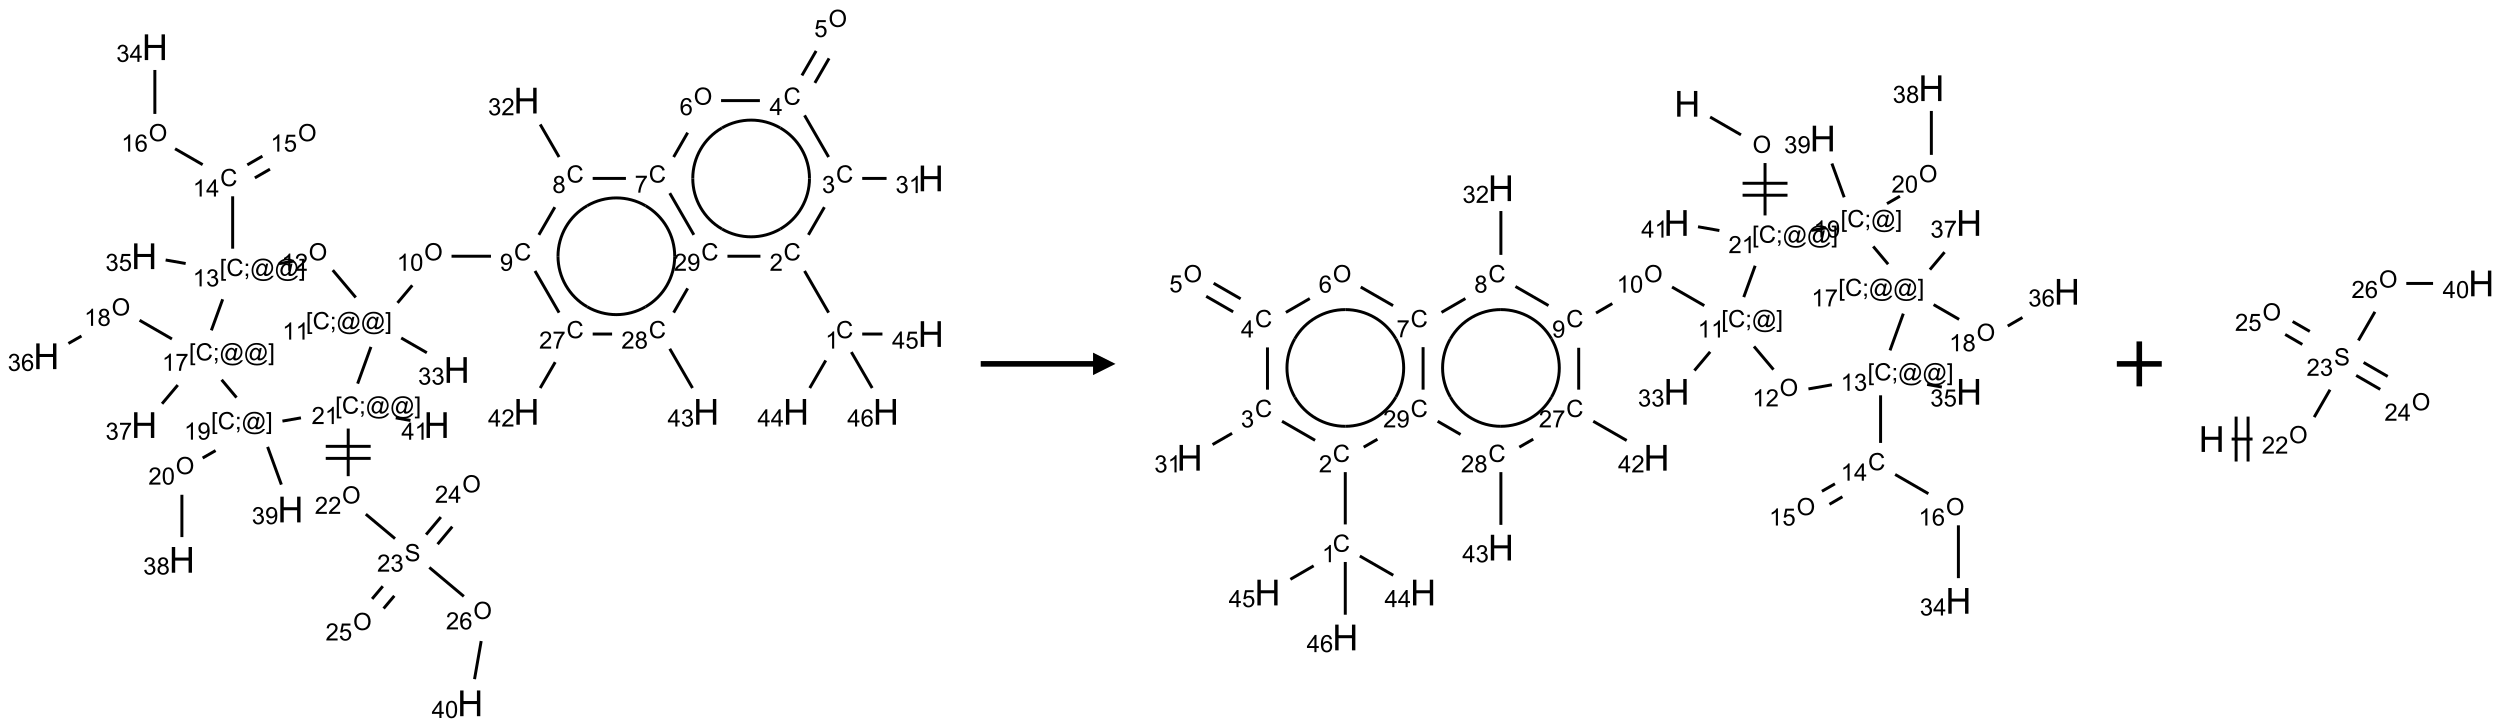<?xml version="1.0" encoding="UTF-8"?>
<svg xmlns="http://www.w3.org/2000/svg" xmlns:xlink="http://www.w3.org/1999/xlink" width="1113" height="324" viewBox="0 0 1113 324">
<defs>
<g>
<g id="glyph-0-0">
<path d="M 1.332 0 L 1.332 -6.668 L 6.668 -6.668 L 6.668 0 Z M 1.5 -0.168 L 6.5 -0.168 L 6.5 -6.5 L 1.5 -6.5 Z M 1.5 -0.168 "/>
</g>
<g id="glyph-0-1">
<path d="M 6.27 -2.676 L 7.281 -2.422 C 7.07 -1.594 6.688 -0.961 6.137 -0.523 C 5.586 -0.086 4.914 0.129 4.121 0.129 C 3.297 0.129 2.629 -0.039 2.113 -0.371 C 1.598 -0.707 1.203 -1.191 0.934 -1.828 C 0.664 -2.465 0.531 -3.145 0.531 -3.875 C 0.531 -4.672 0.684 -5.363 0.988 -5.957 C 1.293 -6.547 1.723 -6.996 2.285 -7.305 C 2.844 -7.613 3.461 -7.766 4.137 -7.766 C 4.898 -7.766 5.543 -7.57 6.062 -7.184 C 6.582 -6.793 6.945 -6.246 7.152 -5.543 L 6.156 -5.309 C 5.98 -5.863 5.723 -6.266 5.387 -6.52 C 5.051 -6.773 4.625 -6.902 4.113 -6.902 C 3.527 -6.902 3.039 -6.762 2.645 -6.48 C 2.25 -6.199 1.973 -5.82 1.812 -5.348 C 1.652 -4.871 1.574 -4.383 1.574 -3.879 C 1.574 -3.23 1.668 -2.664 1.855 -2.18 C 2.047 -1.695 2.34 -1.332 2.738 -1.094 C 3.137 -0.855 3.57 -0.734 4.035 -0.734 C 4.602 -0.734 5.082 -0.898 5.473 -1.223 C 5.867 -1.551 6.133 -2.035 6.27 -2.676 Z M 6.27 -2.676 "/>
</g>
<g id="glyph-0-2">
<path d="M 3.973 0 L 3.035 0 L 3.035 -5.973 C 2.809 -5.758 2.516 -5.543 2.148 -5.328 C 1.781 -5.113 1.453 -4.953 1.16 -4.844 L 1.16 -5.75 C 1.684 -5.996 2.145 -6.297 2.535 -6.645 C 2.93 -6.996 3.207 -7.336 3.371 -7.668 L 3.973 -7.668 Z M 3.973 0 "/>
</g>
<g id="glyph-0-3">
<path d="M 5.371 -0.902 L 5.371 0 L 0.324 0 C 0.316 -0.227 0.352 -0.441 0.434 -0.652 C 0.562 -0.996 0.766 -1.332 1.051 -1.668 C 1.332 -2 1.742 -2.387 2.277 -2.824 C 3.105 -3.504 3.668 -4.043 3.957 -4.441 C 4.25 -4.84 4.395 -5.215 4.395 -5.566 C 4.395 -5.938 4.262 -6.254 3.996 -6.508 C 3.73 -6.762 3.387 -6.891 2.957 -6.891 C 2.508 -6.891 2.145 -6.754 1.875 -6.484 C 1.605 -6.215 1.469 -5.84 1.465 -5.359 L 0.5 -5.457 C 0.566 -6.176 0.812 -6.727 1.246 -7.102 C 1.676 -7.477 2.254 -7.668 2.98 -7.668 C 3.711 -7.668 4.293 -7.465 4.719 -7.059 C 5.145 -6.652 5.359 -6.148 5.359 -5.547 C 5.359 -5.242 5.297 -4.941 5.172 -4.645 C 5.047 -4.352 4.84 -4.039 4.551 -3.715 C 4.262 -3.387 3.777 -2.938 3.105 -2.371 C 2.543 -1.898 2.18 -1.578 2.02 -1.41 C 1.859 -1.242 1.73 -1.07 1.625 -0.902 Z M 5.371 -0.902 "/>
</g>
<g id="glyph-0-4">
<path d="M 0.449 -2.016 L 1.387 -2.141 C 1.492 -1.609 1.676 -1.227 1.934 -0.992 C 2.191 -0.758 2.508 -0.641 2.879 -0.641 C 3.32 -0.641 3.695 -0.793 3.996 -1.098 C 4.301 -1.402 4.453 -1.781 4.453 -2.234 C 4.453 -2.664 4.312 -3.02 4.031 -3.301 C 3.75 -3.578 3.391 -3.719 2.957 -3.719 C 2.781 -3.719 2.562 -3.684 2.297 -3.613 L 2.402 -4.438 C 2.465 -4.43 2.516 -4.426 2.551 -4.426 C 2.949 -4.426 3.312 -4.531 3.629 -4.738 C 3.949 -4.949 4.109 -5.27 4.109 -5.703 C 4.109 -6.047 3.992 -6.332 3.762 -6.559 C 3.527 -6.785 3.227 -6.895 2.859 -6.895 C 2.496 -6.895 2.191 -6.781 1.949 -6.551 C 1.707 -6.324 1.547 -5.98 1.48 -5.52 L 0.543 -5.688 C 0.656 -6.316 0.918 -6.805 1.324 -7.148 C 1.73 -7.492 2.234 -7.668 2.84 -7.668 C 3.254 -7.668 3.641 -7.578 3.988 -7.398 C 4.34 -7.219 4.609 -6.977 4.793 -6.668 C 4.98 -6.359 5.074 -6.031 5.074 -5.684 C 5.074 -5.352 4.984 -5.051 4.809 -4.781 C 4.629 -4.512 4.367 -4.297 4.02 -4.137 C 4.473 -4.031 4.824 -3.816 5.074 -3.488 C 5.324 -3.16 5.449 -2.75 5.449 -2.254 C 5.449 -1.59 5.203 -1.023 4.719 -0.559 C 4.234 -0.098 3.617 0.137 2.875 0.137 C 2.203 0.137 1.648 -0.062 1.207 -0.465 C 0.762 -0.863 0.512 -1.379 0.449 -2.016 Z M 0.449 -2.016 "/>
</g>
<g id="glyph-0-5">
<path d="M 3.449 0 L 3.449 -1.828 L 0.137 -1.828 L 0.137 -2.688 L 3.621 -7.637 L 4.387 -7.637 L 4.387 -2.688 L 5.418 -2.688 L 5.418 -1.828 L 4.387 -1.828 L 4.387 0 Z M 3.449 -2.688 L 3.449 -6.129 L 1.059 -2.688 Z M 3.449 -2.688 "/>
</g>
<g id="glyph-0-6">
<path d="M 0.516 -3.719 C 0.516 -4.984 0.855 -5.977 1.535 -6.695 C 2.215 -7.414 3.094 -7.77 4.172 -7.77 C 4.875 -7.77 5.512 -7.602 6.078 -7.266 C 6.645 -6.93 7.074 -6.461 7.371 -5.855 C 7.668 -5.254 7.816 -4.57 7.816 -3.809 C 7.816 -3.035 7.66 -2.34 7.348 -1.73 C 7.035 -1.117 6.594 -0.656 6.02 -0.34 C 5.449 -0.027 4.828 0.129 4.168 0.129 C 3.449 0.129 2.805 -0.043 2.238 -0.391 C 1.672 -0.738 1.246 -1.211 0.953 -1.812 C 0.66 -2.414 0.516 -3.047 0.516 -3.719 Z M 1.559 -3.703 C 1.559 -2.781 1.805 -2.059 2.301 -1.527 C 2.793 -1 3.414 -0.734 4.16 -0.734 C 4.922 -0.734 5.547 -1 6.039 -1.535 C 6.531 -2.07 6.777 -2.828 6.777 -3.812 C 6.777 -4.434 6.672 -4.977 6.461 -5.441 C 6.25 -5.902 5.945 -6.262 5.539 -6.52 C 5.133 -6.773 4.68 -6.902 4.176 -6.902 C 3.461 -6.902 2.848 -6.656 2.332 -6.164 C 1.816 -5.672 1.559 -4.852 1.559 -3.703 Z M 1.559 -3.703 "/>
</g>
<g id="glyph-0-7">
<path d="M 0.441 -2 L 1.426 -2.082 C 1.5 -1.605 1.668 -1.242 1.934 -1.004 C 2.199 -0.762 2.52 -0.641 2.895 -0.641 C 3.348 -0.641 3.73 -0.812 4.043 -1.152 C 4.355 -1.492 4.512 -1.941 4.512 -2.504 C 4.512 -3.039 4.359 -3.461 4.059 -3.77 C 3.758 -4.078 3.367 -4.234 2.879 -4.234 C 2.578 -4.234 2.305 -4.164 2.062 -4.027 C 1.82 -3.891 1.629 -3.715 1.488 -3.496 L 0.609 -3.609 L 1.348 -7.531 L 5.145 -7.531 L 5.145 -6.637 L 2.098 -6.637 L 1.688 -4.582 C 2.145 -4.902 2.625 -5.062 3.129 -5.062 C 3.797 -5.062 4.359 -4.832 4.816 -4.371 C 5.277 -3.91 5.504 -3.312 5.504 -2.59 C 5.504 -1.898 5.305 -1.301 4.902 -0.797 C 4.41 -0.18 3.742 0.129 2.895 0.129 C 2.199 0.129 1.633 -0.062 1.195 -0.453 C 0.758 -0.844 0.504 -1.359 0.441 -2 Z M 0.441 -2 "/>
</g>
<g id="glyph-0-8">
<path d="M 5.309 -5.766 L 4.375 -5.691 C 4.293 -6.059 4.172 -6.328 4.02 -6.496 C 3.766 -6.762 3.453 -6.895 3.082 -6.895 C 2.785 -6.895 2.523 -6.812 2.297 -6.645 C 2 -6.43 1.77 -6.117 1.598 -5.703 C 1.43 -5.289 1.34 -4.703 1.332 -3.938 C 1.559 -4.281 1.836 -4.535 2.16 -4.703 C 2.488 -4.871 2.828 -4.953 3.188 -4.953 C 3.812 -4.953 4.344 -4.723 4.785 -4.262 C 5.223 -3.801 5.441 -3.207 5.441 -2.48 C 5.441 -2 5.34 -1.555 5.133 -1.145 C 4.926 -0.73 4.641 -0.418 4.281 -0.199 C 3.922 0.02 3.512 0.129 3.051 0.129 C 2.27 0.129 1.633 -0.156 1.141 -0.73 C 0.648 -1.305 0.402 -2.254 0.402 -3.574 C 0.402 -5.051 0.672 -6.121 1.219 -6.793 C 1.695 -7.375 2.336 -7.668 3.141 -7.668 C 3.742 -7.668 4.234 -7.5 4.617 -7.16 C 5 -6.824 5.23 -6.359 5.309 -5.766 Z M 1.48 -2.473 C 1.48 -2.152 1.547 -1.844 1.684 -1.547 C 1.82 -1.25 2.016 -1.027 2.262 -0.871 C 2.508 -0.719 2.766 -0.641 3.035 -0.641 C 3.434 -0.641 3.773 -0.801 4.059 -1.121 C 4.344 -1.441 4.484 -1.875 4.484 -2.422 C 4.484 -2.949 4.344 -3.367 4.062 -3.668 C 3.781 -3.973 3.426 -4.125 3 -4.125 C 2.578 -4.125 2.219 -3.973 1.922 -3.668 C 1.625 -3.363 1.48 -2.969 1.48 -2.473 Z M 1.48 -2.473 "/>
</g>
<g id="glyph-0-9">
<path d="M 0.504 -6.637 L 0.504 -7.535 L 5.449 -7.535 L 5.449 -6.809 C 4.961 -6.289 4.48 -5.602 4.004 -4.746 C 3.527 -3.887 3.156 -3.004 2.895 -2.098 C 2.707 -1.461 2.59 -0.762 2.535 0 L 1.574 0 C 1.582 -0.602 1.703 -1.328 1.926 -2.176 C 2.152 -3.027 2.477 -3.848 2.898 -4.637 C 3.32 -5.426 3.77 -6.094 4.246 -6.637 Z M 0.504 -6.637 "/>
</g>
<g id="glyph-0-10">
<path d="M 1.887 -4.141 C 1.496 -4.281 1.207 -4.484 1.02 -4.75 C 0.832 -5.016 0.738 -5.328 0.738 -5.699 C 0.738 -6.254 0.938 -6.719 1.34 -7.098 C 1.738 -7.477 2.27 -7.668 2.934 -7.668 C 3.598 -7.668 4.137 -7.473 4.543 -7.086 C 4.949 -6.699 5.152 -6.227 5.152 -5.672 C 5.152 -5.316 5.059 -5.008 4.871 -4.746 C 4.688 -4.484 4.406 -4.281 4.027 -4.141 C 4.496 -3.988 4.852 -3.742 5.098 -3.402 C 5.34 -3.062 5.465 -2.656 5.465 -2.184 C 5.465 -1.531 5.234 -0.98 4.77 -0.535 C 4.309 -0.09 3.703 0.129 2.949 0.129 C 2.195 0.129 1.586 -0.094 1.125 -0.539 C 0.664 -0.984 0.434 -1.543 0.434 -2.207 C 0.434 -2.703 0.559 -3.121 0.809 -3.457 C 1.062 -3.793 1.422 -4.02 1.887 -4.141 Z M 1.699 -5.73 C 1.699 -5.367 1.812 -5.074 2.047 -4.844 C 2.281 -4.613 2.582 -4.5 2.953 -4.5 C 3.312 -4.5 3.609 -4.613 3.84 -4.84 C 4.07 -5.066 4.188 -5.348 4.188 -5.676 C 4.188 -6.02 4.07 -6.309 3.832 -6.543 C 3.594 -6.777 3.297 -6.895 2.941 -6.895 C 2.586 -6.895 2.289 -6.781 2.051 -6.551 C 1.816 -6.324 1.699 -6.047 1.699 -5.73 Z M 1.395 -2.203 C 1.395 -1.938 1.461 -1.676 1.586 -1.426 C 1.711 -1.176 1.902 -0.984 2.152 -0.848 C 2.402 -0.711 2.672 -0.641 2.957 -0.641 C 3.406 -0.641 3.777 -0.785 4.066 -1.074 C 4.359 -1.363 4.504 -1.727 4.504 -2.172 C 4.504 -2.625 4.355 -2.996 4.055 -3.293 C 3.754 -3.586 3.379 -3.734 2.926 -3.734 C 2.484 -3.734 2.121 -3.59 1.832 -3.297 C 1.543 -3.004 1.395 -2.641 1.395 -2.203 Z M 1.395 -2.203 "/>
</g>
<g id="glyph-0-11">
<path d="M 0.582 -1.766 L 1.484 -1.848 C 1.562 -1.426 1.707 -1.117 1.922 -0.926 C 2.137 -0.734 2.414 -0.641 2.75 -0.641 C 3.039 -0.641 3.289 -0.707 3.508 -0.84 C 3.727 -0.973 3.902 -1.148 4.043 -1.367 C 4.18 -1.586 4.297 -1.887 4.391 -2.262 C 4.484 -2.637 4.531 -3.016 4.531 -3.406 C 4.531 -3.449 4.531 -3.512 4.527 -3.594 C 4.34 -3.297 4.082 -3.055 3.758 -2.867 C 3.434 -2.68 3.082 -2.59 2.703 -2.59 C 2.07 -2.59 1.535 -2.816 1.098 -3.277 C 0.66 -3.734 0.441 -4.34 0.441 -5.09 C 0.441 -5.863 0.672 -6.484 1.129 -6.957 C 1.586 -7.43 2.156 -7.668 2.844 -7.668 C 3.34 -7.668 3.793 -7.531 4.207 -7.266 C 4.617 -7 4.93 -6.617 5.145 -6.121 C 5.355 -5.629 5.465 -4.91 5.465 -3.973 C 5.465 -2.996 5.359 -2.223 5.145 -1.645 C 4.934 -1.066 4.617 -0.625 4.199 -0.324 C 3.781 -0.02 3.293 0.129 2.73 0.129 C 2.133 0.129 1.645 -0.035 1.266 -0.367 C 0.887 -0.699 0.66 -1.164 0.582 -1.766 Z M 4.422 -5.137 C 4.422 -5.676 4.277 -6.102 3.992 -6.418 C 3.707 -6.734 3.359 -6.891 2.957 -6.891 C 2.543 -6.891 2.18 -6.719 1.871 -6.379 C 1.562 -6.039 1.406 -5.598 1.406 -5.059 C 1.406 -4.57 1.555 -4.176 1.848 -3.871 C 2.141 -3.566 2.5 -3.418 2.934 -3.418 C 3.367 -3.418 3.723 -3.57 4.004 -3.871 C 4.281 -4.176 4.422 -4.598 4.422 -5.137 Z M 4.422 -5.137 "/>
</g>
<g id="glyph-0-12">
<path d="M 0.441 -3.766 C 0.441 -4.668 0.535 -5.395 0.723 -5.945 C 0.906 -6.496 1.184 -6.922 1.551 -7.219 C 1.918 -7.516 2.375 -7.668 2.934 -7.668 C 3.344 -7.668 3.703 -7.586 4.012 -7.418 C 4.32 -7.254 4.574 -7.016 4.777 -6.707 C 4.977 -6.395 5.137 -6.016 5.25 -5.57 C 5.363 -5.125 5.422 -4.523 5.422 -3.766 C 5.422 -2.871 5.328 -2.148 5.145 -1.598 C 4.961 -1.047 4.688 -0.621 4.32 -0.32 C 3.953 -0.02 3.492 0.129 2.934 0.129 C 2.195 0.129 1.617 -0.133 1.199 -0.66 C 0.695 -1.297 0.441 -2.332 0.441 -3.766 Z M 1.406 -3.766 C 1.406 -2.512 1.555 -1.68 1.848 -1.262 C 2.141 -0.848 2.5 -0.641 2.934 -0.641 C 3.363 -0.641 3.727 -0.848 4.02 -1.266 C 4.312 -1.684 4.457 -2.516 4.457 -3.766 C 4.457 -5.023 4.312 -5.859 4.02 -6.27 C 3.727 -6.684 3.359 -6.891 2.922 -6.891 C 2.492 -6.891 2.148 -6.707 1.891 -6.344 C 1.566 -5.879 1.406 -5.02 1.406 -3.766 Z M 1.406 -3.766 "/>
</g>
<g id="glyph-0-13">
<path d="M 0.723 2.121 L 0.723 -7.637 L 2.793 -7.637 L 2.793 -6.859 L 1.66 -6.859 L 1.66 1.344 L 2.793 1.344 L 2.793 2.121 Z M 0.723 2.121 "/>
</g>
<g id="glyph-0-14">
<path d="M 0.949 -4.465 L 0.949 -5.531 L 2.016 -5.531 L 2.016 -4.465 Z M 0.949 0 L 0.949 -1.066 L 2.016 -1.066 L 2.016 0 C 2.016 0.391 1.945 0.711 1.809 0.949 C 1.668 1.191 1.449 1.379 1.145 1.512 L 0.887 1.109 C 1.082 1.023 1.23 0.895 1.324 0.727 C 1.418 0.559 1.469 0.316 1.48 0 Z M 0.949 0 "/>
</g>
<g id="glyph-0-15">
<path d="M 6.047 -0.848 C 5.82 -0.59 5.57 -0.379 5.289 -0.223 C 5.008 -0.062 4.73 0.016 4.449 0.016 C 4.141 0.016 3.84 -0.074 3.547 -0.254 C 3.254 -0.434 3.02 -0.715 2.836 -1.09 C 2.652 -1.465 2.562 -1.875 2.562 -2.324 C 2.562 -2.875 2.703 -3.43 2.988 -3.98 C 3.27 -4.535 3.621 -4.953 4.043 -5.23 C 4.461 -5.508 4.871 -5.645 5.266 -5.645 C 5.566 -5.645 5.855 -5.566 6.129 -5.41 C 6.402 -5.25 6.641 -5.012 6.84 -4.688 L 7.016 -5.496 L 7.949 -5.496 L 7.199 -2 C 7.094 -1.516 7.043 -1.246 7.043 -1.191 C 7.043 -1.098 7.078 -1.02 7.148 -0.949 C 7.219 -0.883 7.305 -0.848 7.406 -0.848 C 7.59 -0.848 7.832 -0.953 8.129 -1.168 C 8.527 -1.445 8.84 -1.816 9.07 -2.285 C 9.301 -2.75 9.418 -3.234 9.418 -3.73 C 9.418 -4.309 9.27 -4.852 8.973 -5.355 C 8.676 -5.859 8.23 -6.262 7.645 -6.562 C 7.055 -6.863 6.406 -7.016 5.691 -7.016 C 4.879 -7.016 4.137 -6.824 3.465 -6.445 C 2.793 -6.066 2.273 -5.52 1.902 -4.809 C 1.535 -4.098 1.348 -3.34 1.348 -2.527 C 1.348 -1.676 1.535 -0.941 1.902 -0.328 C 2.273 0.285 2.809 0.742 3.508 1.035 C 4.207 1.328 4.984 1.473 5.832 1.473 C 6.742 1.473 7.504 1.32 8.121 1.016 C 8.734 0.711 9.195 0.34 9.5 -0.098 L 10.441 -0.098 C 10.266 0.266 9.961 0.637 9.531 1.016 C 9.102 1.395 8.59 1.695 7.996 1.914 C 7.402 2.133 6.688 2.246 5.848 2.246 C 5.078 2.246 4.367 2.145 3.715 1.949 C 3.066 1.75 2.512 1.453 2.051 1.055 C 1.594 0.656 1.25 0.199 1.016 -0.316 C 0.723 -0.973 0.578 -1.684 0.578 -2.441 C 0.578 -3.289 0.75 -4.098 1.098 -4.863 C 1.523 -5.805 2.125 -6.527 2.902 -7.027 C 3.684 -7.527 4.629 -7.777 5.738 -7.777 C 6.602 -7.777 7.375 -7.602 8.059 -7.246 C 8.746 -6.895 9.285 -6.371 9.684 -5.672 C 10.02 -5.07 10.188 -4.418 10.188 -3.715 C 10.188 -2.707 9.832 -1.812 9.125 -1.031 C 8.492 -0.328 7.801 0.02 7.051 0.02 C 6.812 0.02 6.617 -0.016 6.473 -0.09 C 6.324 -0.16 6.215 -0.266 6.145 -0.402 C 6.102 -0.488 6.066 -0.637 6.047 -0.848 Z M 3.527 -2.262 C 3.527 -1.785 3.641 -1.414 3.863 -1.152 C 4.09 -0.887 4.348 -0.754 4.641 -0.754 C 4.836 -0.754 5.039 -0.812 5.254 -0.93 C 5.469 -1.047 5.676 -1.219 5.871 -1.449 C 6.066 -1.676 6.23 -1.969 6.355 -2.32 C 6.48 -2.672 6.543 -3.027 6.543 -3.379 C 6.543 -3.852 6.426 -4.219 6.191 -4.48 C 5.957 -4.738 5.672 -4.871 5.332 -4.871 C 5.109 -4.871 4.902 -4.812 4.707 -4.699 C 4.512 -4.586 4.32 -4.406 4.137 -4.156 C 3.953 -3.906 3.805 -3.602 3.691 -3.246 C 3.582 -2.887 3.527 -2.559 3.527 -2.262 Z M 3.527 -2.262 "/>
</g>
<g id="glyph-0-16">
<path d="M 2.27 2.121 L 0.203 2.121 L 0.203 1.344 L 1.332 1.344 L 1.332 -6.859 L 0.203 -6.859 L 0.203 -7.637 L 2.27 -7.637 Z M 2.27 2.121 "/>
</g>
<g id="glyph-0-17">
<path d="M 0.48 -2.453 L 1.434 -2.535 C 1.477 -2.152 1.582 -1.84 1.746 -1.598 C 1.91 -1.352 2.168 -1.152 2.516 -1.004 C 2.863 -0.852 3.254 -0.777 3.688 -0.777 C 4.074 -0.777 4.414 -0.832 4.707 -0.949 C 5.004 -1.062 5.223 -1.219 5.367 -1.418 C 5.512 -1.617 5.582 -1.836 5.582 -2.074 C 5.582 -2.312 5.516 -2.523 5.375 -2.699 C 5.234 -2.879 5.008 -3.031 4.688 -3.152 C 4.484 -3.23 4.031 -3.355 3.328 -3.523 C 2.625 -3.691 2.137 -3.852 1.855 -4 C 1.488 -4.191 1.219 -4.43 1.039 -4.711 C 0.859 -4.992 0.77 -5.312 0.77 -5.66 C 0.77 -6.047 0.879 -6.406 1.098 -6.742 C 1.316 -7.078 1.637 -7.332 2.059 -7.504 C 2.477 -7.68 2.945 -7.766 3.457 -7.766 C 4.023 -7.766 4.523 -7.676 4.957 -7.492 C 5.387 -7.309 5.719 -7.043 5.953 -6.688 C 6.188 -6.332 6.312 -5.934 6.328 -5.484 L 5.359 -5.41 C 5.309 -5.895 5.133 -6.258 4.832 -6.504 C 4.531 -6.75 4.086 -6.875 3.5 -6.875 C 2.891 -6.875 2.445 -6.762 2.164 -6.539 C 1.883 -6.316 1.746 -6.047 1.746 -5.73 C 1.746 -5.457 1.844 -5.23 2.043 -5.051 C 2.238 -4.875 2.742 -4.695 3.566 -4.508 C 4.387 -4.32 4.949 -4.16 5.254 -4.02 C 5.699 -3.816 6.027 -3.555 6.238 -3.242 C 6.449 -2.93 6.559 -2.566 6.559 -2.156 C 6.559 -1.75 6.441 -1.367 6.207 -1.008 C 5.977 -0.648 5.641 -0.367 5.207 -0.168 C 4.77 0.031 4.281 0.129 3.734 0.129 C 3.043 0.129 2.465 0.031 1.996 -0.172 C 1.531 -0.375 1.164 -0.676 0.898 -1.082 C 0.633 -1.484 0.492 -1.941 0.48 -2.453 Z M 0.48 -2.453 "/>
</g>
<g id="glyph-1-0">
<path d="M 2 0 L 2 -10 L 10 -10 L 10 0 Z M 2.25 -0.25 L 9.75 -0.25 L 9.75 -9.75 L 2.25 -9.75 Z M 2.25 -0.25 "/>
</g>
<g id="glyph-1-1">
<path d="M 1.281 0 L 1.281 -11.453 L 2.797 -11.453 L 2.797 -6.75 L 8.75 -6.75 L 8.75 -11.453 L 10.266 -11.453 L 10.266 0 L 8.75 0 L 8.75 -5.398 L 2.797 -5.398 L 2.797 0 Z M 1.281 0 "/>
</g>
</g>
</defs>
<path fill="none" stroke-width="0.033" stroke-linecap="butt" stroke-linejoin="miter" stroke="rgb(0%, 0%, 0%)" stroke-opacity="1" stroke-miterlimit="10" d="M 8.707 3.226 L 8.439 2.762 " transform="matrix(40, 0, 0, 40, 20.621, 10.152)"/>
<path fill="none" stroke-width="0.033" stroke-linecap="butt" stroke-linejoin="miter" stroke="rgb(0%, 0%, 0%)" stroke-opacity="1" stroke-miterlimit="10" d="M 8.482 2.36 L 8.66 2.052 " transform="matrix(40, 0, 0, 40, 20.621, 10.152)"/>
<path fill="none" stroke-width="0.033" stroke-linecap="butt" stroke-linejoin="miter" stroke="rgb(0%, 0%, 0%)" stroke-opacity="1" stroke-miterlimit="10" d="M 9.081 1.732 L 9.352 1.732 " transform="matrix(40, 0, 0, 40, 20.621, 10.152)"/>
<path fill="none" stroke-width="0.033" stroke-linecap="butt" stroke-linejoin="miter" stroke="rgb(0%, 0%, 0%)" stroke-opacity="1" stroke-miterlimit="10" d="M 8.707 1.494 L 8.439 1.03 " transform="matrix(40, 0, 0, 40, 20.621, 10.152)"/>
<path fill="none" stroke-width="0.033" stroke-linecap="butt" stroke-linejoin="miter" stroke="rgb(0%, 0%, 0%)" stroke-opacity="1" stroke-miterlimit="10" d="M 8.554 0.669 L 8.712 0.396 " transform="matrix(40, 0, 0, 40, 20.621, 10.152)"/>
<path fill="none" stroke-width="0.033" stroke-linecap="butt" stroke-linejoin="miter" stroke="rgb(0%, 0%, 0%)" stroke-opacity="1" stroke-miterlimit="10" d="M 8.41 0.586 L 8.568 0.313 " transform="matrix(40, 0, 0, 40, 20.621, 10.152)"/>
<path fill="none" stroke-width="0.033" stroke-linecap="butt" stroke-linejoin="miter" stroke="rgb(0%, 0%, 0%)" stroke-opacity="1" stroke-miterlimit="10" d="M 7.942 0.866 L 7.51 0.866 " transform="matrix(40, 0, 0, 40, 20.621, 10.152)"/>
<path fill="none" stroke-width="0.033" stroke-linecap="butt" stroke-linejoin="miter" stroke="rgb(0%, 0%, 0%)" stroke-opacity="1" stroke-miterlimit="10" d="M 7.138 1.223 L 6.982 1.494 " transform="matrix(40, 0, 0, 40, 20.621, 10.152)"/>
<path fill="none" stroke-width="0.033" stroke-linecap="butt" stroke-linejoin="miter" stroke="rgb(0%, 0%, 0%)" stroke-opacity="1" stroke-miterlimit="10" d="M 6.451 1.732 L 6.081 1.732 " transform="matrix(40, 0, 0, 40, 20.621, 10.152)"/>
<path fill="none" stroke-width="0.033" stroke-linecap="butt" stroke-linejoin="miter" stroke="rgb(0%, 0%, 0%)" stroke-opacity="1" stroke-miterlimit="10" d="M 5.707 1.494 L 5.497 1.131 " transform="matrix(40, 0, 0, 40, 20.621, 10.152)"/>
<path fill="none" stroke-width="0.033" stroke-linecap="butt" stroke-linejoin="miter" stroke="rgb(0%, 0%, 0%)" stroke-opacity="1" stroke-miterlimit="10" d="M 5.66 2.052 L 5.482 2.36 " transform="matrix(40, 0, 0, 40, 20.621, 10.152)"/>
<path fill="none" stroke-width="0.033" stroke-linecap="butt" stroke-linejoin="miter" stroke="rgb(0%, 0%, 0%)" stroke-opacity="1" stroke-miterlimit="10" d="M 4.949 2.598 L 4.51 2.598 " transform="matrix(40, 0, 0, 40, 20.621, 10.152)"/>
<path fill="none" stroke-width="0.033" stroke-linecap="butt" stroke-linejoin="miter" stroke="rgb(0%, 0%, 0%)" stroke-opacity="1" stroke-miterlimit="10" d="M 4.073 2.922 L 3.909 3.117 " transform="matrix(40, 0, 0, 40, 20.621, 10.152)"/>
<path fill="none" stroke-width="0.033" stroke-linecap="butt" stroke-linejoin="miter" stroke="rgb(0%, 0%, 0%)" stroke-opacity="1" stroke-miterlimit="10" d="M 3.95 3.508 L 4.235 3.672 " transform="matrix(40, 0, 0, 40, 20.621, 10.152)"/>
<path fill="none" stroke-width="0.033" stroke-linecap="butt" stroke-linejoin="miter" stroke="rgb(0%, 0%, 0%)" stroke-opacity="1" stroke-miterlimit="10" d="M 3.444 3.057 L 3.188 2.753 " transform="matrix(40, 0, 0, 40, 20.621, 10.152)"/>
<path fill="none" stroke-width="0.033" stroke-linecap="butt" stroke-linejoin="miter" stroke="rgb(0%, 0%, 0%)" stroke-opacity="1" stroke-miterlimit="10" d="M 2.754 2.652 L 2.589 2.681 " transform="matrix(40, 0, 0, 40, 20.621, 10.152)"/>
<path fill="none" stroke-width="0.033" stroke-linecap="butt" stroke-linejoin="miter" stroke="rgb(0%, 0%, 0%)" stroke-opacity="1" stroke-miterlimit="10" d="M 2.074 2.514 L 2.074 1.931 " transform="matrix(40, 0, 0, 40, 20.621, 10.152)"/>
<path fill="none" stroke-width="0.033" stroke-linecap="butt" stroke-linejoin="miter" stroke="rgb(0%, 0%, 0%)" stroke-opacity="1" stroke-miterlimit="10" d="M 2.321 1.726 L 2.489 1.629 " transform="matrix(40, 0, 0, 40, 20.621, 10.152)"/>
<path fill="none" stroke-width="0.033" stroke-linecap="butt" stroke-linejoin="miter" stroke="rgb(0%, 0%, 0%)" stroke-opacity="1" stroke-miterlimit="10" d="M 2.237 1.581 L 2.405 1.484 " transform="matrix(40, 0, 0, 40, 20.621, 10.152)"/>
<path fill="none" stroke-width="0.033" stroke-linecap="butt" stroke-linejoin="miter" stroke="rgb(0%, 0%, 0%)" stroke-opacity="1" stroke-miterlimit="10" d="M 1.74 1.579 L 1.433 1.402 " transform="matrix(40, 0, 0, 40, 20.621, 10.152)"/>
<path fill="none" stroke-width="0.033" stroke-linecap="butt" stroke-linejoin="miter" stroke="rgb(0%, 0%, 0%)" stroke-opacity="1" stroke-miterlimit="10" d="M 1.208 1.014 L 1.208 0.525 " transform="matrix(40, 0, 0, 40, 20.621, 10.152)"/>
<path fill="none" stroke-width="0.033" stroke-linecap="butt" stroke-linejoin="miter" stroke="rgb(0%, 0%, 0%)" stroke-opacity="1" stroke-miterlimit="10" d="M 1.551 2.679 L 1.328 2.64 " transform="matrix(40, 0, 0, 40, 20.621, 10.152)"/>
<path fill="none" stroke-width="0.033" stroke-linecap="butt" stroke-linejoin="miter" stroke="rgb(0%, 0%, 0%)" stroke-opacity="1" stroke-miterlimit="10" d="M 1.963 3.077 L 1.837 3.423 " transform="matrix(40, 0, 0, 40, 20.621, 10.152)"/>
<path fill="none" stroke-width="0.033" stroke-linecap="butt" stroke-linejoin="miter" stroke="rgb(0%, 0%, 0%)" stroke-opacity="1" stroke-miterlimit="10" d="M 1.398 3.519 L 1.038 3.311 " transform="matrix(40, 0, 0, 40, 20.621, 10.152)"/>
<path fill="none" stroke-width="0.033" stroke-linecap="butt" stroke-linejoin="miter" stroke="rgb(0%, 0%, 0%)" stroke-opacity="1" stroke-miterlimit="10" d="M 0.391 3.486 L 0.246 3.569 " transform="matrix(40, 0, 0, 40, 20.621, 10.152)"/>
<path fill="none" stroke-width="0.033" stroke-linecap="butt" stroke-linejoin="miter" stroke="rgb(0%, 0%, 0%)" stroke-opacity="1" stroke-miterlimit="10" d="M 1.463 4.032 L 1.288 4.24 " transform="matrix(40, 0, 0, 40, 20.621, 10.152)"/>
<path fill="none" stroke-width="0.033" stroke-linecap="butt" stroke-linejoin="miter" stroke="rgb(0%, 0%, 0%)" stroke-opacity="1" stroke-miterlimit="10" d="M 1.951 3.973 L 2.117 4.171 " transform="matrix(40, 0, 0, 40, 20.621, 10.152)"/>
<path fill="none" stroke-width="0.033" stroke-linecap="butt" stroke-linejoin="miter" stroke="rgb(0%, 0%, 0%)" stroke-opacity="1" stroke-miterlimit="10" d="M 1.884 4.761 L 1.74 4.844 " transform="matrix(40, 0, 0, 40, 20.621, 10.152)"/>
<path fill="none" stroke-width="0.033" stroke-linecap="butt" stroke-linejoin="miter" stroke="rgb(0%, 0%, 0%)" stroke-opacity="1" stroke-miterlimit="10" d="M 1.509 5.253 L 1.509 5.724 " transform="matrix(40, 0, 0, 40, 20.621, 10.152)"/>
<path fill="none" stroke-width="0.033" stroke-linecap="butt" stroke-linejoin="miter" stroke="rgb(0%, 0%, 0%)" stroke-opacity="1" stroke-miterlimit="10" d="M 2.463 4.72 L 2.616 5.14 " transform="matrix(40, 0, 0, 40, 20.621, 10.152)"/>
<path fill="none" stroke-width="0.033" stroke-linecap="butt" stroke-linejoin="miter" stroke="rgb(0%, 0%, 0%)" stroke-opacity="1" stroke-miterlimit="10" d="M 2.628 4.433 L 2.834 4.397 " transform="matrix(40, 0, 0, 40, 20.621, 10.152)"/>
<path fill="none" stroke-width="0.033" stroke-linecap="butt" stroke-linejoin="miter" stroke="rgb(0%, 0%, 0%)" stroke-opacity="1" stroke-miterlimit="10" d="M 3.465 4.016 L 3.613 3.607 " transform="matrix(40, 0, 0, 40, 20.621, 10.152)"/>
<path fill="none" stroke-width="0.033" stroke-linecap="butt" stroke-linejoin="miter" stroke="rgb(0%, 0%, 0%)" stroke-opacity="1" stroke-miterlimit="10" d="M 3.36 4.516 L 3.36 5.046 " transform="matrix(40, 0, 0, 40, 20.621, 10.152)"/>
<path fill="none" stroke-width="0.033" stroke-linecap="butt" stroke-linejoin="miter" stroke="rgb(0%, 0%, 0%)" stroke-opacity="1" stroke-miterlimit="10" d="M 3.11 4.848 L 3.61 4.848 " transform="matrix(40, 0, 0, 40, 20.621, 10.152)"/>
<path fill="none" stroke-width="0.033" stroke-linecap="butt" stroke-linejoin="miter" stroke="rgb(0%, 0%, 0%)" stroke-opacity="1" stroke-miterlimit="10" d="M 3.11 4.714 L 3.61 4.714 " transform="matrix(40, 0, 0, 40, 20.621, 10.152)"/>
<path fill="none" stroke-width="0.033" stroke-linecap="butt" stroke-linejoin="miter" stroke="rgb(0%, 0%, 0%)" stroke-opacity="1" stroke-miterlimit="10" d="M 3.556 5.469 L 3.881 5.741 " transform="matrix(40, 0, 0, 40, 20.621, 10.152)"/>
<path fill="none" stroke-width="0.033" stroke-linecap="butt" stroke-linejoin="miter" stroke="rgb(0%, 0%, 0%)" stroke-opacity="1" stroke-miterlimit="10" d="M 4.355 5.803 L 4.518 5.608 " transform="matrix(40, 0, 0, 40, 20.621, 10.152)"/>
<path fill="none" stroke-width="0.033" stroke-linecap="butt" stroke-linejoin="miter" stroke="rgb(0%, 0%, 0%)" stroke-opacity="1" stroke-miterlimit="10" d="M 4.227 5.696 L 4.391 5.501 " transform="matrix(40, 0, 0, 40, 20.621, 10.152)"/>
<path fill="none" stroke-width="0.033" stroke-linecap="butt" stroke-linejoin="miter" stroke="rgb(0%, 0%, 0%)" stroke-opacity="1" stroke-miterlimit="10" d="M 3.745 6.271 L 3.626 6.412 " transform="matrix(40, 0, 0, 40, 20.621, 10.152)"/>
<path fill="none" stroke-width="0.033" stroke-linecap="butt" stroke-linejoin="miter" stroke="rgb(0%, 0%, 0%)" stroke-opacity="1" stroke-miterlimit="10" d="M 3.873 6.378 L 3.754 6.519 " transform="matrix(40, 0, 0, 40, 20.621, 10.152)"/>
<path fill="none" stroke-width="0.033" stroke-linecap="butt" stroke-linejoin="miter" stroke="rgb(0%, 0%, 0%)" stroke-opacity="1" stroke-miterlimit="10" d="M 4.263 6.062 L 4.647 6.384 " transform="matrix(40, 0, 0, 40, 20.621, 10.152)"/>
<path fill="none" stroke-width="0.033" stroke-linecap="butt" stroke-linejoin="miter" stroke="rgb(0%, 0%, 0%)" stroke-opacity="1" stroke-miterlimit="10" d="M 4.84 6.881 L 4.766 7.305 " transform="matrix(40, 0, 0, 40, 20.621, 10.152)"/>
<path fill="none" stroke-width="0.033" stroke-linecap="butt" stroke-linejoin="miter" stroke="rgb(0%, 0%, 0%)" stroke-opacity="1" stroke-miterlimit="10" d="M 3.889 4.397 L 4.053 4.426 " transform="matrix(40, 0, 0, 40, 20.621, 10.152)"/>
<path fill="none" stroke-width="0.033" stroke-linecap="butt" stroke-linejoin="miter" stroke="rgb(0%, 0%, 0%)" stroke-opacity="1" stroke-miterlimit="10" d="M 5.439 2.762 L 5.707 3.226 " transform="matrix(40, 0, 0, 40, 20.621, 10.152)"/>
<path fill="none" stroke-width="0.033" stroke-linecap="butt" stroke-linejoin="miter" stroke="rgb(0%, 0%, 0%)" stroke-opacity="1" stroke-miterlimit="10" d="M 5.664 3.777 L 5.497 4.065 " transform="matrix(40, 0, 0, 40, 20.621, 10.152)"/>
<path fill="none" stroke-width="0.033" stroke-linecap="butt" stroke-linejoin="miter" stroke="rgb(0%, 0%, 0%)" stroke-opacity="1" stroke-miterlimit="10" d="M 6.081 3.464 L 6.297 3.464 " transform="matrix(40, 0, 0, 40, 20.621, 10.152)"/>
<path fill="none" stroke-width="0.033" stroke-linecap="butt" stroke-linejoin="miter" stroke="rgb(0%, 0%, 0%)" stroke-opacity="1" stroke-miterlimit="10" d="M 6.939 3.628 L 7.192 4.065 " transform="matrix(40, 0, 0, 40, 20.621, 10.152)"/>
<path fill="none" stroke-width="0.033" stroke-linecap="butt" stroke-linejoin="miter" stroke="rgb(0%, 0%, 0%)" stroke-opacity="1" stroke-miterlimit="10" d="M 6.982 3.226 L 7.138 2.956 " transform="matrix(40, 0, 0, 40, 20.621, 10.152)"/>
<path fill="none" stroke-width="0.033" stroke-linecap="butt" stroke-linejoin="miter" stroke="rgb(0%, 0%, 0%)" stroke-opacity="1" stroke-miterlimit="10" d="M 7.581 2.598 L 7.948 2.598 " transform="matrix(40, 0, 0, 40, 20.621, 10.152)"/>
<path fill="none" stroke-width="0.033" stroke-linecap="butt" stroke-linejoin="miter" stroke="rgb(0%, 0%, 0%)" stroke-opacity="1" stroke-miterlimit="10" d="M 7.207 2.36 L 6.939 1.896 " transform="matrix(40, 0, 0, 40, 20.621, 10.152)"/>
<path fill="none" stroke-width="0.033" stroke-linecap="butt" stroke-linejoin="miter" stroke="rgb(0%, 0%, 0%)" stroke-opacity="1" stroke-miterlimit="10" d="M 8.675 3.758 L 8.497 4.065 " transform="matrix(40, 0, 0, 40, 20.621, 10.152)"/>
<path fill="none" stroke-width="0.033" stroke-linecap="butt" stroke-linejoin="miter" stroke="rgb(0%, 0%, 0%)" stroke-opacity="1" stroke-miterlimit="10" d="M 9.081 3.464 L 9.306 3.464 " transform="matrix(40, 0, 0, 40, 20.621, 10.152)"/>
<path fill="none" stroke-width="0.033" stroke-linecap="butt" stroke-linejoin="miter" stroke="rgb(0%, 0%, 0%)" stroke-opacity="1" stroke-miterlimit="10" d="M 8.96 3.665 L 9.192 4.065 " transform="matrix(40, 0, 0, 40, 20.621, 10.152)"/>
<path fill="none" stroke-width="0.033" stroke-linecap="butt" stroke-linejoin="miter" stroke="rgb(0%, 0%, 0%)" stroke-opacity="1" stroke-miterlimit="10" d="M 8.494 1.732 C 8.494 1.964 8.37 2.179 8.169 2.295 " transform="matrix(40, 0, 0, 40, 20.621, 10.152)"/>
<path fill="none" stroke-width="0.033" stroke-linecap="butt" stroke-linejoin="miter" stroke="rgb(0%, 0%, 0%)" stroke-opacity="1" stroke-miterlimit="10" d="M 8.169 1.17 C 8.37 1.286 8.494 1.5 8.494 1.732 " transform="matrix(40, 0, 0, 40, 20.621, 10.152)"/>
<path fill="none" stroke-width="0.033" stroke-linecap="butt" stroke-linejoin="miter" stroke="rgb(0%, 0%, 0%)" stroke-opacity="1" stroke-miterlimit="10" d="M 7.52 1.17 C 7.721 1.054 7.968 1.054 8.169 1.17 " transform="matrix(40, 0, 0, 40, 20.621, 10.152)"/>
<path fill="none" stroke-width="0.033" stroke-linecap="butt" stroke-linejoin="miter" stroke="rgb(0%, 0%, 0%)" stroke-opacity="1" stroke-miterlimit="10" d="M 7.195 1.732 C 7.195 1.5 7.319 1.286 7.52 1.17 " transform="matrix(40, 0, 0, 40, 20.621, 10.152)"/>
<path fill="none" stroke-width="0.033" stroke-linecap="butt" stroke-linejoin="miter" stroke="rgb(0%, 0%, 0%)" stroke-opacity="1" stroke-miterlimit="10" d="M 7.52 2.295 C 7.319 2.179 7.195 1.964 7.195 1.732 " transform="matrix(40, 0, 0, 40, 20.621, 10.152)"/>
<path fill="none" stroke-width="0.033" stroke-linecap="butt" stroke-linejoin="miter" stroke="rgb(0%, 0%, 0%)" stroke-opacity="1" stroke-miterlimit="10" d="M 8.169 2.295 C 7.968 2.411 7.721 2.411 7.52 2.295 " transform="matrix(40, 0, 0, 40, 20.621, 10.152)"/>
<path fill="none" stroke-width="0.033" stroke-linecap="butt" stroke-linejoin="miter" stroke="rgb(0%, 0%, 0%)" stroke-opacity="1" stroke-miterlimit="10" d="M 6.02 2.036 C 6.221 1.92 6.468 1.92 6.669 2.036 " transform="matrix(40, 0, 0, 40, 20.621, 10.152)"/>
<path fill="none" stroke-width="0.033" stroke-linecap="butt" stroke-linejoin="miter" stroke="rgb(0%, 0%, 0%)" stroke-opacity="1" stroke-miterlimit="10" d="M 5.695 2.598 C 5.695 2.366 5.819 2.152 6.02 2.036 " transform="matrix(40, 0, 0, 40, 20.621, 10.152)"/>
<path fill="none" stroke-width="0.033" stroke-linecap="butt" stroke-linejoin="miter" stroke="rgb(0%, 0%, 0%)" stroke-opacity="1" stroke-miterlimit="10" d="M 6.02 3.161 C 5.819 3.045 5.695 2.83 5.695 2.598 " transform="matrix(40, 0, 0, 40, 20.621, 10.152)"/>
<path fill="none" stroke-width="0.033" stroke-linecap="butt" stroke-linejoin="miter" stroke="rgb(0%, 0%, 0%)" stroke-opacity="1" stroke-miterlimit="10" d="M 6.669 3.161 C 6.468 3.277 6.221 3.277 6.02 3.161 " transform="matrix(40, 0, 0, 40, 20.621, 10.152)"/>
<path fill="none" stroke-width="0.033" stroke-linecap="butt" stroke-linejoin="miter" stroke="rgb(0%, 0%, 0%)" stroke-opacity="1" stroke-miterlimit="10" d="M 6.994 2.598 C 6.994 2.83 6.87 3.045 6.669 3.161 " transform="matrix(40, 0, 0, 40, 20.621, 10.152)"/>
<path fill="none" stroke-width="0.033" stroke-linecap="butt" stroke-linejoin="miter" stroke="rgb(0%, 0%, 0%)" stroke-opacity="1" stroke-miterlimit="10" d="M 6.669 2.036 C 6.87 2.152 6.994 2.366 6.994 2.598 " transform="matrix(40, 0, 0, 40, 20.621, 10.152)"/>
<g fill="rgb(0%, 0%, 0%)" fill-opacity="1">
<use xlink:href="#glyph-0-1" x="372.18" y="150.562"/>
</g>
<g fill="rgb(0%, 0%, 0%)" fill-opacity="1">
<use xlink:href="#glyph-0-2" x="367.402" y="155.195"/>
</g>
<g fill="rgb(0%, 0%, 0%)" fill-opacity="1">
<use xlink:href="#glyph-0-1" x="348.805" y="115.922"/>
</g>
<g fill="rgb(0%, 0%, 0%)" fill-opacity="1">
<use xlink:href="#glyph-0-3" x="342.633" y="120.555"/>
</g>
<g fill="rgb(0%, 0%, 0%)" fill-opacity="1">
<use xlink:href="#glyph-0-1" x="372.18" y="81.277"/>
</g>
<g fill="rgb(0%, 0%, 0%)" fill-opacity="1">
<use xlink:href="#glyph-0-4" x="365.93" y="85.914"/>
</g>
<g fill="rgb(0%, 0%, 0%)" fill-opacity="1">
<use xlink:href="#glyph-1-1" x="408.625" y="85.16"/>
</g>
<g fill="rgb(0%, 0%, 0%)" fill-opacity="1">
<use xlink:href="#glyph-0-4" x="398.668" y="85.953"/>
<use xlink:href="#glyph-0-2" x="404.6" y="85.953"/>
</g>
<g fill="rgb(0%, 0%, 0%)" fill-opacity="1">
<use xlink:href="#glyph-0-1" x="348.805" y="46.637"/>
</g>
<g fill="rgb(0%, 0%, 0%)" fill-opacity="1">
<use xlink:href="#glyph-0-5" x="342.586" y="51.242"/>
</g>
<g fill="rgb(0%, 0%, 0%)" fill-opacity="1">
<use xlink:href="#glyph-0-6" x="368.82" y="12"/>
</g>
<g fill="rgb(0%, 0%, 0%)" fill-opacity="1">
<use xlink:href="#glyph-0-7" x="362.496" y="16.5"/>
</g>
<g fill="rgb(0%, 0%, 0%)" fill-opacity="1">
<use xlink:href="#glyph-0-6" x="308.82" y="46.641"/>
</g>
<g fill="rgb(0%, 0%, 0%)" fill-opacity="1">
<use xlink:href="#glyph-0-8" x="302.559" y="51.273"/>
</g>
<g fill="rgb(0%, 0%, 0%)" fill-opacity="1">
<use xlink:href="#glyph-0-1" x="288.805" y="81.277"/>
</g>
<g fill="rgb(0%, 0%, 0%)" fill-opacity="1">
<use xlink:href="#glyph-0-9" x="282.555" y="85.785"/>
</g>
<g fill="rgb(0%, 0%, 0%)" fill-opacity="1">
<use xlink:href="#glyph-0-1" x="252.18" y="81.277"/>
</g>
<g fill="rgb(0%, 0%, 0%)" fill-opacity="1">
<use xlink:href="#glyph-0-10" x="245.914" y="85.914"/>
</g>
<g fill="rgb(0%, 0%, 0%)" fill-opacity="1">
<use xlink:href="#glyph-1-1" x="228.625" y="50.52"/>
</g>
<g fill="rgb(0%, 0%, 0%)" fill-opacity="1">
<use xlink:href="#glyph-0-4" x="217.27" y="51.312"/>
<use xlink:href="#glyph-0-3" x="223.202" y="51.312"/>
</g>
<g fill="rgb(0%, 0%, 0%)" fill-opacity="1">
<use xlink:href="#glyph-0-1" x="228.805" y="115.922"/>
</g>
<g fill="rgb(0%, 0%, 0%)" fill-opacity="1">
<use xlink:href="#glyph-0-11" x="222.539" y="120.555"/>
</g>
<g fill="rgb(0%, 0%, 0%)" fill-opacity="1">
<use xlink:href="#glyph-0-6" x="188.82" y="115.926"/>
</g>
<g fill="rgb(0%, 0%, 0%)" fill-opacity="1">
<use xlink:href="#glyph-0-2" x="176.648" y="120.555"/>
<use xlink:href="#glyph-0-12" x="182.581" y="120.555"/>
</g>
<g fill="rgb(0%, 0%, 0%)" fill-opacity="1">
<use xlink:href="#glyph-0-13" x="136.191" y="146.57"/>
<use xlink:href="#glyph-0-1" x="139.155" y="146.57"/>
<use xlink:href="#glyph-0-14" x="146.858" y="146.57"/>
<use xlink:href="#glyph-0-15" x="149.822" y="146.57"/>
<use xlink:href="#glyph-0-15" x="160.65" y="146.57"/>
<use xlink:href="#glyph-0-16" x="171.478" y="146.57"/>
</g>
<g fill="rgb(0%, 0%, 0%)" fill-opacity="1">
<use xlink:href="#glyph-0-2" x="125.676" y="151.199"/>
<use xlink:href="#glyph-0-2" x="131.608" y="151.199"/>
</g>
<g fill="rgb(0%, 0%, 0%)" fill-opacity="1">
<use xlink:href="#glyph-1-1" x="197.555" y="170.445"/>
</g>
<g fill="rgb(0%, 0%, 0%)" fill-opacity="1">
<use xlink:href="#glyph-0-4" x="186.121" y="171.238"/>
<use xlink:href="#glyph-0-4" x="192.053" y="171.238"/>
</g>
<g fill="rgb(0%, 0%, 0%)" fill-opacity="1">
<use xlink:href="#glyph-0-6" x="137.398" y="115.926"/>
</g>
<g fill="rgb(0%, 0%, 0%)" fill-opacity="1">
<use xlink:href="#glyph-0-2" x="125.277" y="120.555"/>
<use xlink:href="#glyph-0-3" x="131.21" y="120.555"/>
</g>
<g fill="rgb(0%, 0%, 0%)" fill-opacity="1">
<use xlink:href="#glyph-0-13" x="97.797" y="122.875"/>
<use xlink:href="#glyph-0-1" x="100.76" y="122.875"/>
<use xlink:href="#glyph-0-14" x="108.464" y="122.875"/>
<use xlink:href="#glyph-0-15" x="111.427" y="122.875"/>
<use xlink:href="#glyph-0-15" x="122.255" y="122.875"/>
<use xlink:href="#glyph-0-16" x="133.083" y="122.875"/>
</g>
<g fill="rgb(0%, 0%, 0%)" fill-opacity="1">
<use xlink:href="#glyph-0-2" x="85.805" y="127.504"/>
<use xlink:href="#glyph-0-4" x="91.737" y="127.504"/>
</g>
<g fill="rgb(0%, 0%, 0%)" fill-opacity="1">
<use xlink:href="#glyph-0-1" x="97.992" y="82.867"/>
</g>
<g fill="rgb(0%, 0%, 0%)" fill-opacity="1">
<use xlink:href="#glyph-0-2" x="85.836" y="87.504"/>
<use xlink:href="#glyph-0-5" x="91.768" y="87.504"/>
</g>
<g fill="rgb(0%, 0%, 0%)" fill-opacity="1">
<use xlink:href="#glyph-0-6" x="132.648" y="62.871"/>
</g>
<g fill="rgb(0%, 0%, 0%)" fill-opacity="1">
<use xlink:href="#glyph-0-2" x="120.391" y="67.504"/>
<use xlink:href="#glyph-0-7" x="126.323" y="67.504"/>
</g>
<g fill="rgb(0%, 0%, 0%)" fill-opacity="1">
<use xlink:href="#glyph-0-6" x="66.188" y="62.871"/>
</g>
<g fill="rgb(0%, 0%, 0%)" fill-opacity="1">
<use xlink:href="#glyph-0-2" x="53.992" y="67.504"/>
<use xlink:href="#glyph-0-8" x="59.924" y="67.504"/>
</g>
<g fill="rgb(0%, 0%, 0%)" fill-opacity="1">
<use xlink:href="#glyph-1-1" x="63.172" y="26.75"/>
</g>
<g fill="rgb(0%, 0%, 0%)" fill-opacity="1">
<use xlink:href="#glyph-0-4" x="51.77" y="27.543"/>
<use xlink:href="#glyph-0-5" x="57.702" y="27.543"/>
</g>
<g fill="rgb(0%, 0%, 0%)" fill-opacity="1">
<use xlink:href="#glyph-1-1" x="58.418" y="119.805"/>
</g>
<g fill="rgb(0%, 0%, 0%)" fill-opacity="1">
<use xlink:href="#glyph-0-4" x="46.93" y="120.594"/>
<use xlink:href="#glyph-0-7" x="52.862" y="120.594"/>
</g>
<g fill="rgb(0%, 0%, 0%)" fill-opacity="1">
<use xlink:href="#glyph-0-13" x="84.113" y="160.461"/>
<use xlink:href="#glyph-0-1" x="87.077" y="160.461"/>
<use xlink:href="#glyph-0-14" x="94.78" y="160.461"/>
<use xlink:href="#glyph-0-15" x="97.743" y="160.461"/>
<use xlink:href="#glyph-0-15" x="108.572" y="160.461"/>
<use xlink:href="#glyph-0-16" x="119.4" y="160.461"/>
</g>
<g fill="rgb(0%, 0%, 0%)" fill-opacity="1">
<use xlink:href="#glyph-0-2" x="72.125" y="165.09"/>
<use xlink:href="#glyph-0-9" x="78.057" y="165.09"/>
</g>
<g fill="rgb(0%, 0%, 0%)" fill-opacity="1">
<use xlink:href="#glyph-0-6" x="49.684" y="140.457"/>
</g>
<g fill="rgb(0%, 0%, 0%)" fill-opacity="1">
<use xlink:href="#glyph-0-2" x="37.469" y="145.09"/>
<use xlink:href="#glyph-0-10" x="43.401" y="145.09"/>
</g>
<g fill="rgb(0%, 0%, 0%)" fill-opacity="1">
<use xlink:href="#glyph-1-1" x="14.848" y="164.336"/>
</g>
<g fill="rgb(0%, 0%, 0%)" fill-opacity="1">
<use xlink:href="#glyph-0-4" x="3.422" y="165.129"/>
<use xlink:href="#glyph-0-8" x="9.354" y="165.129"/>
</g>
<g fill="rgb(0%, 0%, 0%)" fill-opacity="1">
<use xlink:href="#glyph-1-1" x="58.418" y="194.977"/>
</g>
<g fill="rgb(0%, 0%, 0%)" fill-opacity="1">
<use xlink:href="#glyph-0-4" x="46.984" y="195.77"/>
<use xlink:href="#glyph-0-9" x="52.917" y="195.77"/>
</g>
<g fill="rgb(0%, 0%, 0%)" fill-opacity="1">
<use xlink:href="#glyph-0-13" x="93.945" y="191.102"/>
<use xlink:href="#glyph-0-1" x="96.909" y="191.102"/>
<use xlink:href="#glyph-0-14" x="104.612" y="191.102"/>
<use xlink:href="#glyph-0-15" x="107.576" y="191.102"/>
<use xlink:href="#glyph-0-16" x="118.404" y="191.102"/>
</g>
<g fill="rgb(0%, 0%, 0%)" fill-opacity="1">
<use xlink:href="#glyph-0-2" x="81.941" y="195.73"/>
<use xlink:href="#glyph-0-11" x="87.874" y="195.73"/>
</g>
<g fill="rgb(0%, 0%, 0%)" fill-opacity="1">
<use xlink:href="#glyph-0-6" x="78.219" y="211.098"/>
</g>
<g fill="rgb(0%, 0%, 0%)" fill-opacity="1">
<use xlink:href="#glyph-0-3" x="66.047" y="215.73"/>
<use xlink:href="#glyph-0-12" x="71.979" y="215.73"/>
</g>
<g fill="rgb(0%, 0%, 0%)" fill-opacity="1">
<use xlink:href="#glyph-1-1" x="75.203" y="254.977"/>
</g>
<g fill="rgb(0%, 0%, 0%)" fill-opacity="1">
<use xlink:href="#glyph-0-4" x="63.754" y="255.77"/>
<use xlink:href="#glyph-0-10" x="69.686" y="255.77"/>
</g>
<g fill="rgb(0%, 0%, 0%)" fill-opacity="1">
<use xlink:href="#glyph-1-1" x="123.523" y="232.566"/>
</g>
<g fill="rgb(0%, 0%, 0%)" fill-opacity="1">
<use xlink:href="#glyph-0-4" x="112.074" y="233.359"/>
<use xlink:href="#glyph-0-11" x="118.007" y="233.359"/>
</g>
<g fill="rgb(0%, 0%, 0%)" fill-opacity="1">
<use xlink:href="#glyph-0-13" x="149.219" y="184.156"/>
<use xlink:href="#glyph-0-1" x="152.182" y="184.156"/>
<use xlink:href="#glyph-0-14" x="159.885" y="184.156"/>
<use xlink:href="#glyph-0-15" x="162.849" y="184.156"/>
<use xlink:href="#glyph-0-15" x="173.677" y="184.156"/>
<use xlink:href="#glyph-0-16" x="184.505" y="184.156"/>
</g>
<g fill="rgb(0%, 0%, 0%)" fill-opacity="1">
<use xlink:href="#glyph-0-3" x="138.707" y="188.785"/>
<use xlink:href="#glyph-0-2" x="144.639" y="188.785"/>
</g>
<g fill="rgb(0%, 0%, 0%)" fill-opacity="1">
<use xlink:href="#glyph-0-6" x="152.254" y="224.152"/>
</g>
<g fill="rgb(0%, 0%, 0%)" fill-opacity="1">
<use xlink:href="#glyph-0-3" x="140.133" y="228.785"/>
<use xlink:href="#glyph-0-3" x="146.065" y="228.785"/>
</g>
<g fill="rgb(0%, 0%, 0%)" fill-opacity="1">
<use xlink:href="#glyph-0-17" x="180.105" y="249.859"/>
</g>
<g fill="rgb(0%, 0%, 0%)" fill-opacity="1">
<use xlink:href="#glyph-0-3" x="167.875" y="254.496"/>
<use xlink:href="#glyph-0-4" x="173.807" y="254.496"/>
</g>
<g fill="rgb(0%, 0%, 0%)" fill-opacity="1">
<use xlink:href="#glyph-0-6" x="205.781" y="219.223"/>
</g>
<g fill="rgb(0%, 0%, 0%)" fill-opacity="1">
<use xlink:href="#glyph-0-3" x="193.617" y="223.855"/>
<use xlink:href="#glyph-0-5" x="199.549" y="223.855"/>
</g>
<g fill="rgb(0%, 0%, 0%)" fill-opacity="1">
<use xlink:href="#glyph-0-6" x="157.184" y="280.508"/>
</g>
<g fill="rgb(0%, 0%, 0%)" fill-opacity="1">
<use xlink:href="#glyph-0-3" x="144.93" y="285.141"/>
<use xlink:href="#glyph-0-7" x="150.862" y="285.141"/>
</g>
<g fill="rgb(0%, 0%, 0%)" fill-opacity="1">
<use xlink:href="#glyph-0-6" x="210.715" y="275.578"/>
</g>
<g fill="rgb(0%, 0%, 0%)" fill-opacity="1">
<use xlink:href="#glyph-0-3" x="198.52" y="280.207"/>
<use xlink:href="#glyph-0-8" x="204.452" y="280.207"/>
</g>
<g fill="rgb(0%, 0%, 0%)" fill-opacity="1">
<use xlink:href="#glyph-1-1" x="203.57" y="318.848"/>
</g>
<g fill="rgb(0%, 0%, 0%)" fill-opacity="1">
<use xlink:href="#glyph-0-5" x="192.164" y="319.641"/>
<use xlink:href="#glyph-0-12" x="198.096" y="319.641"/>
</g>
<g fill="rgb(0%, 0%, 0%)" fill-opacity="1">
<use xlink:href="#glyph-1-1" x="188.625" y="194.977"/>
</g>
<g fill="rgb(0%, 0%, 0%)" fill-opacity="1">
<use xlink:href="#glyph-0-5" x="178.668" y="195.77"/>
<use xlink:href="#glyph-0-2" x="184.6" y="195.77"/>
</g>
<g fill="rgb(0%, 0%, 0%)" fill-opacity="1">
<use xlink:href="#glyph-0-1" x="252.18" y="150.562"/>
</g>
<g fill="rgb(0%, 0%, 0%)" fill-opacity="1">
<use xlink:href="#glyph-0-3" x="240" y="155.195"/>
<use xlink:href="#glyph-0-9" x="245.932" y="155.195"/>
</g>
<g fill="rgb(0%, 0%, 0%)" fill-opacity="1">
<use xlink:href="#glyph-1-1" x="228.625" y="189.086"/>
</g>
<g fill="rgb(0%, 0%, 0%)" fill-opacity="1">
<use xlink:href="#glyph-0-5" x="217.27" y="189.879"/>
<use xlink:href="#glyph-0-3" x="223.202" y="189.879"/>
</g>
<g fill="rgb(0%, 0%, 0%)" fill-opacity="1">
<use xlink:href="#glyph-0-1" x="288.805" y="150.562"/>
</g>
<g fill="rgb(0%, 0%, 0%)" fill-opacity="1">
<use xlink:href="#glyph-0-3" x="276.609" y="155.195"/>
<use xlink:href="#glyph-0-10" x="282.542" y="155.195"/>
</g>
<g fill="rgb(0%, 0%, 0%)" fill-opacity="1">
<use xlink:href="#glyph-1-1" x="308.625" y="189.086"/>
</g>
<g fill="rgb(0%, 0%, 0%)" fill-opacity="1">
<use xlink:href="#glyph-0-5" x="297.191" y="189.879"/>
<use xlink:href="#glyph-0-4" x="303.124" y="189.879"/>
</g>
<g fill="rgb(0%, 0%, 0%)" fill-opacity="1">
<use xlink:href="#glyph-0-1" x="312.18" y="115.922"/>
</g>
<g fill="rgb(0%, 0%, 0%)" fill-opacity="1">
<use xlink:href="#glyph-0-3" x="299.984" y="120.555"/>
<use xlink:href="#glyph-0-11" x="305.917" y="120.555"/>
</g>
<g fill="rgb(0%, 0%, 0%)" fill-opacity="1">
<use xlink:href="#glyph-1-1" x="348.625" y="189.086"/>
</g>
<g fill="rgb(0%, 0%, 0%)" fill-opacity="1">
<use xlink:href="#glyph-0-5" x="337.223" y="189.848"/>
<use xlink:href="#glyph-0-5" x="343.155" y="189.848"/>
</g>
<g fill="rgb(0%, 0%, 0%)" fill-opacity="1">
<use xlink:href="#glyph-1-1" x="408.625" y="154.445"/>
</g>
<g fill="rgb(0%, 0%, 0%)" fill-opacity="1">
<use xlink:href="#glyph-0-5" x="397.137" y="155.203"/>
<use xlink:href="#glyph-0-7" x="403.069" y="155.203"/>
</g>
<g fill="rgb(0%, 0%, 0%)" fill-opacity="1">
<use xlink:href="#glyph-1-1" x="388.625" y="189.086"/>
</g>
<g fill="rgb(0%, 0%, 0%)" fill-opacity="1">
<use xlink:href="#glyph-0-5" x="377.199" y="189.879"/>
<use xlink:href="#glyph-0-8" x="383.132" y="189.879"/>
</g>
<path fill-rule="nonzero" fill="rgb(0%, 0%, 0%)" fill-opacity="1" d="M 436.621 163.25 L 486.621 163.25 L 486.621 167 L 496.621 162 L 486.621 157 L 486.621 160.75 L 436.621 160.75 "/>
<path fill="none" stroke-width="0.033" stroke-linecap="butt" stroke-linejoin="miter" stroke="rgb(0%, 0%, 0%)" stroke-opacity="1" stroke-miterlimit="10" d="M 5.793 0.321 L 6.136 0.519 " transform="matrix(40, 0, 0, 40, 529.637, 39.271)"/>
<path fill="none" stroke-width="0.033" stroke-linecap="butt" stroke-linejoin="miter" stroke="rgb(0%, 0%, 0%)" stroke-opacity="1" stroke-miterlimit="10" d="M 6.404 0.833 L 6.404 1.416 " transform="matrix(40, 0, 0, 40, 529.637, 39.271)"/>
<path fill="none" stroke-width="0.033" stroke-linecap="butt" stroke-linejoin="miter" stroke="rgb(0%, 0%, 0%)" stroke-opacity="1" stroke-miterlimit="10" d="M 6.154 1.191 L 6.654 1.191 " transform="matrix(40, 0, 0, 40, 529.637, 39.271)"/>
<path fill="none" stroke-width="0.033" stroke-linecap="butt" stroke-linejoin="miter" stroke="rgb(0%, 0%, 0%)" stroke-opacity="1" stroke-miterlimit="10" d="M 6.154 1.058 L 6.654 1.058 " transform="matrix(40, 0, 0, 40, 529.637, 39.271)"/>
<path fill="none" stroke-width="0.033" stroke-linecap="butt" stroke-linejoin="miter" stroke="rgb(0%, 0%, 0%)" stroke-opacity="1" stroke-miterlimit="10" d="M 5.896 1.584 L 5.658 1.542 " transform="matrix(40, 0, 0, 40, 529.637, 39.271)"/>
<path fill="none" stroke-width="0.033" stroke-linecap="butt" stroke-linejoin="miter" stroke="rgb(0%, 0%, 0%)" stroke-opacity="1" stroke-miterlimit="10" d="M 6.294 1.976 L 6.167 2.325 " transform="matrix(40, 0, 0, 40, 529.637, 39.271)"/>
<path fill="none" stroke-width="0.033" stroke-linecap="butt" stroke-linejoin="miter" stroke="rgb(0%, 0%, 0%)" stroke-opacity="1" stroke-miterlimit="10" d="M 5.728 2.42 L 5.369 2.213 " transform="matrix(40, 0, 0, 40, 529.637, 39.271)"/>
<path fill="none" stroke-width="0.033" stroke-linecap="butt" stroke-linejoin="miter" stroke="rgb(0%, 0%, 0%)" stroke-opacity="1" stroke-miterlimit="10" d="M 4.704 2.397 L 4.523 2.502 " transform="matrix(40, 0, 0, 40, 529.637, 39.271)"/>
<path fill="none" stroke-width="0.033" stroke-linecap="butt" stroke-linejoin="miter" stroke="rgb(0%, 0%, 0%)" stroke-opacity="1" stroke-miterlimit="10" d="M 3.994 2.419 L 3.626 2.207 " transform="matrix(40, 0, 0, 40, 529.637, 39.271)"/>
<path fill="none" stroke-width="0.033" stroke-linecap="butt" stroke-linejoin="miter" stroke="rgb(0%, 0%, 0%)" stroke-opacity="1" stroke-miterlimit="10" d="M 3.464 1.855 L 3.464 1.367 " transform="matrix(40, 0, 0, 40, 529.637, 39.271)"/>
<path fill="none" stroke-width="0.033" stroke-linecap="butt" stroke-linejoin="miter" stroke="rgb(0%, 0%, 0%)" stroke-opacity="1" stroke-miterlimit="10" d="M 3.069 2.341 L 2.803 2.495 " transform="matrix(40, 0, 0, 40, 529.637, 39.271)"/>
<path fill="none" stroke-width="0.033" stroke-linecap="butt" stroke-linejoin="miter" stroke="rgb(0%, 0%, 0%)" stroke-opacity="1" stroke-miterlimit="10" d="M 2.264 2.42 L 1.904 2.213 " transform="matrix(40, 0, 0, 40, 529.637, 39.271)"/>
<path fill="none" stroke-width="0.033" stroke-linecap="butt" stroke-linejoin="miter" stroke="rgb(0%, 0%, 0%)" stroke-opacity="1" stroke-miterlimit="10" d="M 1.337 2.341 L 1.071 2.495 " transform="matrix(40, 0, 0, 40, 529.637, 39.271)"/>
<path fill="none" stroke-width="0.033" stroke-linecap="butt" stroke-linejoin="miter" stroke="rgb(0%, 0%, 0%)" stroke-opacity="1" stroke-miterlimit="10" d="M 0.567 2.344 L 0.267 2.171 " transform="matrix(40, 0, 0, 40, 529.637, 39.271)"/>
<path fill="none" stroke-width="0.033" stroke-linecap="butt" stroke-linejoin="miter" stroke="rgb(0%, 0%, 0%)" stroke-opacity="1" stroke-miterlimit="10" d="M 0.484 2.489 L 0.184 2.316 " transform="matrix(40, 0, 0, 40, 529.637, 39.271)"/>
<path fill="none" stroke-width="0.033" stroke-linecap="butt" stroke-linejoin="miter" stroke="rgb(0%, 0%, 0%)" stroke-opacity="1" stroke-miterlimit="10" d="M 0.866 2.885 L 0.866 3.355 " transform="matrix(40, 0, 0, 40, 529.637, 39.271)"/>
<path fill="none" stroke-width="0.033" stroke-linecap="butt" stroke-linejoin="miter" stroke="rgb(0%, 0%, 0%)" stroke-opacity="1" stroke-miterlimit="10" d="M 0.472 3.841 L 0.255 3.966 " transform="matrix(40, 0, 0, 40, 529.637, 39.271)"/>
<path fill="none" stroke-width="0.033" stroke-linecap="butt" stroke-linejoin="miter" stroke="rgb(0%, 0%, 0%)" stroke-opacity="1" stroke-miterlimit="10" d="M 1.028 3.707 L 1.396 3.919 " transform="matrix(40, 0, 0, 40, 529.637, 39.271)"/>
<path fill="none" stroke-width="0.033" stroke-linecap="butt" stroke-linejoin="miter" stroke="rgb(0%, 0%, 0%)" stroke-opacity="1" stroke-miterlimit="10" d="M 1.732 4.273 L 1.732 4.855 " transform="matrix(40, 0, 0, 40, 529.637, 39.271)"/>
<path fill="none" stroke-width="0.033" stroke-linecap="butt" stroke-linejoin="miter" stroke="rgb(0%, 0%, 0%)" stroke-opacity="1" stroke-miterlimit="10" d="M 1.894 5.207 L 2.266 5.421 " transform="matrix(40, 0, 0, 40, 529.637, 39.271)"/>
<path fill="none" stroke-width="0.033" stroke-linecap="butt" stroke-linejoin="miter" stroke="rgb(0%, 0%, 0%)" stroke-opacity="1" stroke-miterlimit="10" d="M 1.38 5.316 L 1.121 5.466 " transform="matrix(40, 0, 0, 40, 529.637, 39.271)"/>
<path fill="none" stroke-width="0.033" stroke-linecap="butt" stroke-linejoin="miter" stroke="rgb(0%, 0%, 0%)" stroke-opacity="1" stroke-miterlimit="10" d="M 1.732 5.273 L 1.732 5.86 " transform="matrix(40, 0, 0, 40, 529.637, 39.271)"/>
<path fill="none" stroke-width="0.033" stroke-linecap="butt" stroke-linejoin="miter" stroke="rgb(0%, 0%, 0%)" stroke-opacity="1" stroke-miterlimit="10" d="M 1.937 3.995 L 2.09 3.907 " transform="matrix(40, 0, 0, 40, 529.637, 39.271)"/>
<path fill="none" stroke-width="0.033" stroke-linecap="butt" stroke-linejoin="miter" stroke="rgb(0%, 0%, 0%)" stroke-opacity="1" stroke-miterlimit="10" d="M 2.598 3.355 L 2.598 2.882 " transform="matrix(40, 0, 0, 40, 529.637, 39.271)"/>
<path fill="none" stroke-width="0.033" stroke-linecap="butt" stroke-linejoin="miter" stroke="rgb(0%, 0%, 0%)" stroke-opacity="1" stroke-miterlimit="10" d="M 2.76 3.707 L 3.015 3.854 " transform="matrix(40, 0, 0, 40, 529.637, 39.271)"/>
<path fill="none" stroke-width="0.033" stroke-linecap="butt" stroke-linejoin="miter" stroke="rgb(0%, 0%, 0%)" stroke-opacity="1" stroke-miterlimit="10" d="M 3.464 4.273 L 3.464 4.86 " transform="matrix(40, 0, 0, 40, 529.637, 39.271)"/>
<path fill="none" stroke-width="0.033" stroke-linecap="butt" stroke-linejoin="miter" stroke="rgb(0%, 0%, 0%)" stroke-opacity="1" stroke-miterlimit="10" d="M 3.669 3.995 L 3.824 3.906 " transform="matrix(40, 0, 0, 40, 529.637, 39.271)"/>
<path fill="none" stroke-width="0.033" stroke-linecap="butt" stroke-linejoin="miter" stroke="rgb(0%, 0%, 0%)" stroke-opacity="1" stroke-miterlimit="10" d="M 4.33 3.355 L 4.33 2.889 " transform="matrix(40, 0, 0, 40, 529.637, 39.271)"/>
<path fill="none" stroke-width="0.033" stroke-linecap="butt" stroke-linejoin="miter" stroke="rgb(0%, 0%, 0%)" stroke-opacity="1" stroke-miterlimit="10" d="M 4.492 3.707 L 4.864 3.921 " transform="matrix(40, 0, 0, 40, 529.637, 39.271)"/>
<path fill="none" stroke-width="0.033" stroke-linecap="butt" stroke-linejoin="miter" stroke="rgb(0%, 0%, 0%)" stroke-opacity="1" stroke-miterlimit="10" d="M 5.793 2.934 L 5.618 3.142 " transform="matrix(40, 0, 0, 40, 529.637, 39.271)"/>
<path fill="none" stroke-width="0.033" stroke-linecap="butt" stroke-linejoin="miter" stroke="rgb(0%, 0%, 0%)" stroke-opacity="1" stroke-miterlimit="10" d="M 6.281 2.874 L 6.498 3.132 " transform="matrix(40, 0, 0, 40, 529.637, 39.271)"/>
<path fill="none" stroke-width="0.033" stroke-linecap="butt" stroke-linejoin="miter" stroke="rgb(0%, 0%, 0%)" stroke-opacity="1" stroke-miterlimit="10" d="M 6.887 3.347 L 7.148 3.301 " transform="matrix(40, 0, 0, 40, 529.637, 39.271)"/>
<path fill="none" stroke-width="0.033" stroke-linecap="butt" stroke-linejoin="miter" stroke="rgb(0%, 0%, 0%)" stroke-opacity="1" stroke-miterlimit="10" d="M 7.69 3.418 L 7.69 3.948 " transform="matrix(40, 0, 0, 40, 529.637, 39.271)"/>
<path fill="none" stroke-width="0.033" stroke-linecap="butt" stroke-linejoin="miter" stroke="rgb(0%, 0%, 0%)" stroke-opacity="1" stroke-miterlimit="10" d="M 7.182 4.403 L 7.037 4.486 " transform="matrix(40, 0, 0, 40, 529.637, 39.271)"/>
<path fill="none" stroke-width="0.033" stroke-linecap="butt" stroke-linejoin="miter" stroke="rgb(0%, 0%, 0%)" stroke-opacity="1" stroke-miterlimit="10" d="M 7.265 4.547 L 7.121 4.631 " transform="matrix(40, 0, 0, 40, 529.637, 39.271)"/>
<path fill="none" stroke-width="0.033" stroke-linecap="butt" stroke-linejoin="miter" stroke="rgb(0%, 0%, 0%)" stroke-opacity="1" stroke-miterlimit="10" d="M 7.852 4.299 L 8.222 4.513 " transform="matrix(40, 0, 0, 40, 529.637, 39.271)"/>
<path fill="none" stroke-width="0.033" stroke-linecap="butt" stroke-linejoin="miter" stroke="rgb(0%, 0%, 0%)" stroke-opacity="1" stroke-miterlimit="10" d="M 8.556 4.865 L 8.556 5.453 " transform="matrix(40, 0, 0, 40, 529.637, 39.271)"/>
<path fill="none" stroke-width="0.033" stroke-linecap="butt" stroke-linejoin="miter" stroke="rgb(0%, 0%, 0%)" stroke-opacity="1" stroke-miterlimit="10" d="M 8.208 3.297 L 8.372 3.326 " transform="matrix(40, 0, 0, 40, 529.637, 39.271)"/>
<path fill="none" stroke-width="0.033" stroke-linecap="butt" stroke-linejoin="miter" stroke="rgb(0%, 0%, 0%)" stroke-opacity="1" stroke-miterlimit="10" d="M 7.795 2.918 L 7.943 2.509 " transform="matrix(40, 0, 0, 40, 529.637, 39.271)"/>
<path fill="none" stroke-width="0.033" stroke-linecap="butt" stroke-linejoin="miter" stroke="rgb(0%, 0%, 0%)" stroke-opacity="1" stroke-miterlimit="10" d="M 8.28 2.409 L 8.564 2.573 " transform="matrix(40, 0, 0, 40, 529.637, 39.271)"/>
<path fill="none" stroke-width="0.033" stroke-linecap="butt" stroke-linejoin="miter" stroke="rgb(0%, 0%, 0%)" stroke-opacity="1" stroke-miterlimit="10" d="M 9.105 2.647 L 9.269 2.552 " transform="matrix(40, 0, 0, 40, 529.637, 39.271)"/>
<path fill="none" stroke-width="0.033" stroke-linecap="butt" stroke-linejoin="miter" stroke="rgb(0%, 0%, 0%)" stroke-opacity="1" stroke-miterlimit="10" d="M 8.239 2.019 L 8.402 1.825 " transform="matrix(40, 0, 0, 40, 529.637, 39.271)"/>
<path fill="none" stroke-width="0.033" stroke-linecap="butt" stroke-linejoin="miter" stroke="rgb(0%, 0%, 0%)" stroke-opacity="1" stroke-miterlimit="10" d="M 7.774 1.959 L 7.608 1.761 " transform="matrix(40, 0, 0, 40, 529.637, 39.271)"/>
<path fill="none" stroke-width="0.033" stroke-linecap="butt" stroke-linejoin="miter" stroke="rgb(0%, 0%, 0%)" stroke-opacity="1" stroke-miterlimit="10" d="M 7.083 1.554 L 6.919 1.583 " transform="matrix(40, 0, 0, 40, 529.637, 39.271)"/>
<path fill="none" stroke-width="0.033" stroke-linecap="butt" stroke-linejoin="miter" stroke="rgb(0%, 0%, 0%)" stroke-opacity="1" stroke-miterlimit="10" d="M 7.761 1.285 L 7.905 1.202 " transform="matrix(40, 0, 0, 40, 529.637, 39.271)"/>
<path fill="none" stroke-width="0.033" stroke-linecap="butt" stroke-linejoin="miter" stroke="rgb(0%, 0%, 0%)" stroke-opacity="1" stroke-miterlimit="10" d="M 8.255 0.742 L 8.255 0.253 " transform="matrix(40, 0, 0, 40, 529.637, 39.271)"/>
<path fill="none" stroke-width="0.033" stroke-linecap="butt" stroke-linejoin="miter" stroke="rgb(0%, 0%, 0%)" stroke-opacity="1" stroke-miterlimit="10" d="M 7.285 1.214 L 7.148 0.838 " transform="matrix(40, 0, 0, 40, 529.637, 39.271)"/>
<path fill="none" stroke-width="0.033" stroke-linecap="butt" stroke-linejoin="miter" stroke="rgb(0%, 0%, 0%)" stroke-opacity="1" stroke-miterlimit="10" d="M 3.464 2.464 C 3.696 2.464 3.911 2.588 4.027 2.789 " transform="matrix(40, 0, 0, 40, 529.637, 39.271)"/>
<path fill="none" stroke-width="0.033" stroke-linecap="butt" stroke-linejoin="miter" stroke="rgb(0%, 0%, 0%)" stroke-opacity="1" stroke-miterlimit="10" d="M 2.902 2.789 C 3.018 2.588 3.232 2.464 3.464 2.464 " transform="matrix(40, 0, 0, 40, 529.637, 39.271)"/>
<path fill="none" stroke-width="0.033" stroke-linecap="butt" stroke-linejoin="miter" stroke="rgb(0%, 0%, 0%)" stroke-opacity="1" stroke-miterlimit="10" d="M 2.902 3.438 C 2.786 3.237 2.786 2.99 2.902 2.789 " transform="matrix(40, 0, 0, 40, 529.637, 39.271)"/>
<path fill="none" stroke-width="0.033" stroke-linecap="butt" stroke-linejoin="miter" stroke="rgb(0%, 0%, 0%)" stroke-opacity="1" stroke-miterlimit="10" d="M 3.464 3.763 C 3.232 3.763 3.018 3.639 2.902 3.438 " transform="matrix(40, 0, 0, 40, 529.637, 39.271)"/>
<path fill="none" stroke-width="0.033" stroke-linecap="butt" stroke-linejoin="miter" stroke="rgb(0%, 0%, 0%)" stroke-opacity="1" stroke-miterlimit="10" d="M 4.027 3.438 C 3.911 3.639 3.696 3.763 3.464 3.763 " transform="matrix(40, 0, 0, 40, 529.637, 39.271)"/>
<path fill="none" stroke-width="0.033" stroke-linecap="butt" stroke-linejoin="miter" stroke="rgb(0%, 0%, 0%)" stroke-opacity="1" stroke-miterlimit="10" d="M 4.027 2.789 C 4.143 2.99 4.143 3.237 4.027 3.438 " transform="matrix(40, 0, 0, 40, 529.637, 39.271)"/>
<path fill="none" stroke-width="0.033" stroke-linecap="butt" stroke-linejoin="miter" stroke="rgb(0%, 0%, 0%)" stroke-opacity="1" stroke-miterlimit="10" d="M 1.732 2.464 C 1.964 2.464 2.179 2.588 2.295 2.789 " transform="matrix(40, 0, 0, 40, 529.637, 39.271)"/>
<path fill="none" stroke-width="0.033" stroke-linecap="butt" stroke-linejoin="miter" stroke="rgb(0%, 0%, 0%)" stroke-opacity="1" stroke-miterlimit="10" d="M 1.17 2.789 C 1.286 2.588 1.5 2.464 1.732 2.464 " transform="matrix(40, 0, 0, 40, 529.637, 39.271)"/>
<path fill="none" stroke-width="0.033" stroke-linecap="butt" stroke-linejoin="miter" stroke="rgb(0%, 0%, 0%)" stroke-opacity="1" stroke-miterlimit="10" d="M 1.17 3.438 C 1.054 3.237 1.054 2.99 1.17 2.789 " transform="matrix(40, 0, 0, 40, 529.637, 39.271)"/>
<path fill="none" stroke-width="0.033" stroke-linecap="butt" stroke-linejoin="miter" stroke="rgb(0%, 0%, 0%)" stroke-opacity="1" stroke-miterlimit="10" d="M 1.732 3.763 C 1.5 3.763 1.286 3.639 1.17 3.438 " transform="matrix(40, 0, 0, 40, 529.637, 39.271)"/>
<path fill="none" stroke-width="0.033" stroke-linecap="butt" stroke-linejoin="miter" stroke="rgb(0%, 0%, 0%)" stroke-opacity="1" stroke-miterlimit="10" d="M 2.295 3.438 C 2.179 3.639 1.964 3.763 1.732 3.763 " transform="matrix(40, 0, 0, 40, 529.637, 39.271)"/>
<path fill="none" stroke-width="0.033" stroke-linecap="butt" stroke-linejoin="miter" stroke="rgb(0%, 0%, 0%)" stroke-opacity="1" stroke-miterlimit="10" d="M 2.295 2.789 C 2.411 2.99 2.411 3.237 2.295 3.438 " transform="matrix(40, 0, 0, 40, 529.637, 39.271)"/>
<g fill="rgb(0%, 0%, 0%)" fill-opacity="1">
<use xlink:href="#glyph-1-1" x="745.391" y="51.945"/>
</g>
<g fill="rgb(0%, 0%, 0%)" fill-opacity="1">
<use xlink:href="#glyph-0-6" x="780.227" y="68.066"/>
</g>
<g fill="rgb(0%, 0%, 0%)" fill-opacity="1">
<use xlink:href="#glyph-0-13" x="780.016" y="108.07"/>
<use xlink:href="#glyph-0-1" x="782.979" y="108.07"/>
<use xlink:href="#glyph-0-14" x="790.682" y="108.07"/>
<use xlink:href="#glyph-0-15" x="793.646" y="108.07"/>
<use xlink:href="#glyph-0-15" x="804.474" y="108.07"/>
<use xlink:href="#glyph-0-16" x="815.302" y="108.07"/>
</g>
<g fill="rgb(0%, 0%, 0%)" fill-opacity="1">
<use xlink:href="#glyph-0-3" x="769.504" y="112.699"/>
<use xlink:href="#glyph-0-2" x="775.436" y="112.699"/>
</g>
<g fill="rgb(0%, 0%, 0%)" fill-opacity="1">
<use xlink:href="#glyph-1-1" x="740.641" y="105"/>
</g>
<g fill="rgb(0%, 0%, 0%)" fill-opacity="1">
<use xlink:href="#glyph-0-5" x="730.68" y="105.793"/>
<use xlink:href="#glyph-0-2" x="736.612" y="105.793"/>
</g>
<g fill="rgb(0%, 0%, 0%)" fill-opacity="1">
<use xlink:href="#glyph-0-13" x="766.336" y="145.656"/>
<use xlink:href="#glyph-0-1" x="769.299" y="145.656"/>
<use xlink:href="#glyph-0-14" x="777.003" y="145.656"/>
<use xlink:href="#glyph-0-15" x="779.966" y="145.656"/>
<use xlink:href="#glyph-0-16" x="790.794" y="145.656"/>
</g>
<g fill="rgb(0%, 0%, 0%)" fill-opacity="1">
<use xlink:href="#glyph-0-2" x="755.82" y="150.285"/>
<use xlink:href="#glyph-0-2" x="761.753" y="150.285"/>
</g>
<g fill="rgb(0%, 0%, 0%)" fill-opacity="1">
<use xlink:href="#glyph-0-6" x="731.906" y="125.652"/>
</g>
<g fill="rgb(0%, 0%, 0%)" fill-opacity="1">
<use xlink:href="#glyph-0-2" x="719.73" y="130.285"/>
<use xlink:href="#glyph-0-12" x="725.663" y="130.285"/>
</g>
<g fill="rgb(0%, 0%, 0%)" fill-opacity="1">
<use xlink:href="#glyph-0-1" x="697.25" y="145.648"/>
</g>
<g fill="rgb(0%, 0%, 0%)" fill-opacity="1">
<use xlink:href="#glyph-0-11" x="690.98" y="150.285"/>
</g>
<g fill="rgb(0%, 0%, 0%)" fill-opacity="1">
<use xlink:href="#glyph-0-1" x="662.609" y="125.648"/>
</g>
<g fill="rgb(0%, 0%, 0%)" fill-opacity="1">
<use xlink:href="#glyph-0-10" x="656.34" y="130.285"/>
</g>
<g fill="rgb(0%, 0%, 0%)" fill-opacity="1">
<use xlink:href="#glyph-1-1" x="662.43" y="89.531"/>
</g>
<g fill="rgb(0%, 0%, 0%)" fill-opacity="1">
<use xlink:href="#glyph-0-4" x="651.074" y="90.324"/>
<use xlink:href="#glyph-0-3" x="657.007" y="90.324"/>
</g>
<g fill="rgb(0%, 0%, 0%)" fill-opacity="1">
<use xlink:href="#glyph-0-1" x="627.969" y="145.648"/>
</g>
<g fill="rgb(0%, 0%, 0%)" fill-opacity="1">
<use xlink:href="#glyph-0-9" x="621.715" y="150.156"/>
</g>
<g fill="rgb(0%, 0%, 0%)" fill-opacity="1">
<use xlink:href="#glyph-0-6" x="593.34" y="125.652"/>
</g>
<g fill="rgb(0%, 0%, 0%)" fill-opacity="1">
<use xlink:href="#glyph-0-8" x="587.078" y="130.285"/>
</g>
<g fill="rgb(0%, 0%, 0%)" fill-opacity="1">
<use xlink:href="#glyph-0-1" x="558.684" y="145.648"/>
</g>
<g fill="rgb(0%, 0%, 0%)" fill-opacity="1">
<use xlink:href="#glyph-0-5" x="552.465" y="150.254"/>
</g>
<g fill="rgb(0%, 0%, 0%)" fill-opacity="1">
<use xlink:href="#glyph-0-6" x="526.883" y="125.652"/>
</g>
<g fill="rgb(0%, 0%, 0%)" fill-opacity="1">
<use xlink:href="#glyph-0-7" x="520.559" y="130.152"/>
</g>
<g fill="rgb(0%, 0%, 0%)" fill-opacity="1">
<use xlink:href="#glyph-0-1" x="558.684" y="185.648"/>
</g>
<g fill="rgb(0%, 0%, 0%)" fill-opacity="1">
<use xlink:href="#glyph-0-4" x="552.434" y="190.285"/>
</g>
<g fill="rgb(0%, 0%, 0%)" fill-opacity="1">
<use xlink:href="#glyph-1-1" x="523.863" y="209.531"/>
</g>
<g fill="rgb(0%, 0%, 0%)" fill-opacity="1">
<use xlink:href="#glyph-0-4" x="513.906" y="210.324"/>
<use xlink:href="#glyph-0-2" x="519.839" y="210.324"/>
</g>
<g fill="rgb(0%, 0%, 0%)" fill-opacity="1">
<use xlink:href="#glyph-0-1" x="593.324" y="205.648"/>
</g>
<g fill="rgb(0%, 0%, 0%)" fill-opacity="1">
<use xlink:href="#glyph-0-3" x="587.152" y="210.285"/>
</g>
<g fill="rgb(0%, 0%, 0%)" fill-opacity="1">
<use xlink:href="#glyph-0-1" x="593.324" y="245.648"/>
</g>
<g fill="rgb(0%, 0%, 0%)" fill-opacity="1">
<use xlink:href="#glyph-0-2" x="588.547" y="250.285"/>
</g>
<g fill="rgb(0%, 0%, 0%)" fill-opacity="1">
<use xlink:href="#glyph-1-1" x="627.789" y="269.531"/>
</g>
<g fill="rgb(0%, 0%, 0%)" fill-opacity="1">
<use xlink:href="#glyph-0-5" x="616.387" y="270.293"/>
<use xlink:href="#glyph-0-5" x="622.319" y="270.293"/>
</g>
<g fill="rgb(0%, 0%, 0%)" fill-opacity="1">
<use xlink:href="#glyph-1-1" x="558.504" y="269.531"/>
</g>
<g fill="rgb(0%, 0%, 0%)" fill-opacity="1">
<use xlink:href="#glyph-0-5" x="547.016" y="270.293"/>
<use xlink:href="#glyph-0-7" x="552.948" y="270.293"/>
</g>
<g fill="rgb(0%, 0%, 0%)" fill-opacity="1">
<use xlink:href="#glyph-1-1" x="593.145" y="289.531"/>
</g>
<g fill="rgb(0%, 0%, 0%)" fill-opacity="1">
<use xlink:href="#glyph-0-5" x="581.719" y="290.324"/>
<use xlink:href="#glyph-0-8" x="587.651" y="290.324"/>
</g>
<g fill="rgb(0%, 0%, 0%)" fill-opacity="1">
<use xlink:href="#glyph-0-1" x="627.969" y="185.648"/>
</g>
<g fill="rgb(0%, 0%, 0%)" fill-opacity="1">
<use xlink:href="#glyph-0-3" x="615.77" y="190.285"/>
<use xlink:href="#glyph-0-11" x="621.702" y="190.285"/>
</g>
<g fill="rgb(0%, 0%, 0%)" fill-opacity="1">
<use xlink:href="#glyph-0-1" x="662.609" y="205.648"/>
</g>
<g fill="rgb(0%, 0%, 0%)" fill-opacity="1">
<use xlink:href="#glyph-0-3" x="650.41" y="210.285"/>
<use xlink:href="#glyph-0-10" x="656.342" y="210.285"/>
</g>
<g fill="rgb(0%, 0%, 0%)" fill-opacity="1">
<use xlink:href="#glyph-1-1" x="662.43" y="249.531"/>
</g>
<g fill="rgb(0%, 0%, 0%)" fill-opacity="1">
<use xlink:href="#glyph-0-5" x="650.996" y="250.324"/>
<use xlink:href="#glyph-0-4" x="656.928" y="250.324"/>
</g>
<g fill="rgb(0%, 0%, 0%)" fill-opacity="1">
<use xlink:href="#glyph-0-1" x="697.25" y="185.648"/>
</g>
<g fill="rgb(0%, 0%, 0%)" fill-opacity="1">
<use xlink:href="#glyph-0-3" x="685.066" y="190.285"/>
<use xlink:href="#glyph-0-9" x="690.999" y="190.285"/>
</g>
<g fill="rgb(0%, 0%, 0%)" fill-opacity="1">
<use xlink:href="#glyph-1-1" x="731.711" y="209.531"/>
</g>
<g fill="rgb(0%, 0%, 0%)" fill-opacity="1">
<use xlink:href="#glyph-0-5" x="720.355" y="210.324"/>
<use xlink:href="#glyph-0-3" x="726.288" y="210.324"/>
</g>
<g fill="rgb(0%, 0%, 0%)" fill-opacity="1">
<use xlink:href="#glyph-1-1" x="740.641" y="180.176"/>
</g>
<g fill="rgb(0%, 0%, 0%)" fill-opacity="1">
<use xlink:href="#glyph-0-4" x="729.207" y="180.965"/>
<use xlink:href="#glyph-0-4" x="735.139" y="180.965"/>
</g>
<g fill="rgb(0%, 0%, 0%)" fill-opacity="1">
<use xlink:href="#glyph-0-6" x="792.258" y="176.297"/>
</g>
<g fill="rgb(0%, 0%, 0%)" fill-opacity="1">
<use xlink:href="#glyph-0-2" x="780.137" y="180.926"/>
<use xlink:href="#glyph-0-3" x="786.069" y="180.926"/>
</g>
<g fill="rgb(0%, 0%, 0%)" fill-opacity="1">
<use xlink:href="#glyph-0-13" x="831.441" y="169.355"/>
<use xlink:href="#glyph-0-1" x="834.405" y="169.355"/>
<use xlink:href="#glyph-0-14" x="842.108" y="169.355"/>
<use xlink:href="#glyph-0-15" x="845.072" y="169.355"/>
<use xlink:href="#glyph-0-15" x="855.9" y="169.355"/>
<use xlink:href="#glyph-0-16" x="866.728" y="169.355"/>
</g>
<g fill="rgb(0%, 0%, 0%)" fill-opacity="1">
<use xlink:href="#glyph-0-2" x="819.449" y="173.98"/>
<use xlink:href="#glyph-0-4" x="825.382" y="173.98"/>
</g>
<g fill="rgb(0%, 0%, 0%)" fill-opacity="1">
<use xlink:href="#glyph-0-1" x="831.637" y="209.348"/>
</g>
<g fill="rgb(0%, 0%, 0%)" fill-opacity="1">
<use xlink:href="#glyph-0-2" x="819.48" y="213.98"/>
<use xlink:href="#glyph-0-5" x="825.413" y="213.98"/>
</g>
<g fill="rgb(0%, 0%, 0%)" fill-opacity="1">
<use xlink:href="#glyph-0-6" x="799.832" y="229.352"/>
</g>
<g fill="rgb(0%, 0%, 0%)" fill-opacity="1">
<use xlink:href="#glyph-0-2" x="787.574" y="233.98"/>
<use xlink:href="#glyph-0-7" x="793.507" y="233.98"/>
</g>
<g fill="rgb(0%, 0%, 0%)" fill-opacity="1">
<use xlink:href="#glyph-0-6" x="866.293" y="229.352"/>
</g>
<g fill="rgb(0%, 0%, 0%)" fill-opacity="1">
<use xlink:href="#glyph-0-2" x="854.098" y="233.98"/>
<use xlink:href="#glyph-0-8" x="860.03" y="233.98"/>
</g>
<g fill="rgb(0%, 0%, 0%)" fill-opacity="1">
<use xlink:href="#glyph-1-1" x="866.098" y="273.23"/>
</g>
<g fill="rgb(0%, 0%, 0%)" fill-opacity="1">
<use xlink:href="#glyph-0-4" x="854.695" y="274.02"/>
<use xlink:href="#glyph-0-5" x="860.628" y="274.02"/>
</g>
<g fill="rgb(0%, 0%, 0%)" fill-opacity="1">
<use xlink:href="#glyph-1-1" x="870.848" y="180.176"/>
</g>
<g fill="rgb(0%, 0%, 0%)" fill-opacity="1">
<use xlink:href="#glyph-0-4" x="859.355" y="180.965"/>
<use xlink:href="#glyph-0-7" x="865.288" y="180.965"/>
</g>
<g fill="rgb(0%, 0%, 0%)" fill-opacity="1">
<use xlink:href="#glyph-0-13" x="818.414" y="131.766"/>
<use xlink:href="#glyph-0-1" x="821.378" y="131.766"/>
<use xlink:href="#glyph-0-14" x="829.081" y="131.766"/>
<use xlink:href="#glyph-0-15" x="832.044" y="131.766"/>
<use xlink:href="#glyph-0-15" x="842.872" y="131.766"/>
<use xlink:href="#glyph-0-16" x="853.701" y="131.766"/>
</g>
<g fill="rgb(0%, 0%, 0%)" fill-opacity="1">
<use xlink:href="#glyph-0-2" x="806.422" y="136.395"/>
<use xlink:href="#glyph-0-9" x="812.354" y="136.395"/>
</g>
<g fill="rgb(0%, 0%, 0%)" fill-opacity="1">
<use xlink:href="#glyph-0-6" x="879.973" y="151.762"/>
</g>
<g fill="rgb(0%, 0%, 0%)" fill-opacity="1">
<use xlink:href="#glyph-0-2" x="867.758" y="156.395"/>
<use xlink:href="#glyph-0-10" x="873.69" y="156.395"/>
</g>
<g fill="rgb(0%, 0%, 0%)" fill-opacity="1">
<use xlink:href="#glyph-1-1" x="914.418" y="135.641"/>
</g>
<g fill="rgb(0%, 0%, 0%)" fill-opacity="1">
<use xlink:href="#glyph-0-4" x="902.988" y="136.434"/>
<use xlink:href="#glyph-0-8" x="908.921" y="136.434"/>
</g>
<g fill="rgb(0%, 0%, 0%)" fill-opacity="1">
<use xlink:href="#glyph-1-1" x="870.848" y="105"/>
</g>
<g fill="rgb(0%, 0%, 0%)" fill-opacity="1">
<use xlink:href="#glyph-0-4" x="859.414" y="105.793"/>
<use xlink:href="#glyph-0-9" x="865.346" y="105.793"/>
</g>
<g fill="rgb(0%, 0%, 0%)" fill-opacity="1">
<use xlink:href="#glyph-0-13" x="819.41" y="101.125"/>
<use xlink:href="#glyph-0-1" x="822.374" y="101.125"/>
<use xlink:href="#glyph-0-14" x="830.077" y="101.125"/>
<use xlink:href="#glyph-0-15" x="833.04" y="101.125"/>
<use xlink:href="#glyph-0-16" x="843.868" y="101.125"/>
</g>
<g fill="rgb(0%, 0%, 0%)" fill-opacity="1">
<use xlink:href="#glyph-0-2" x="807.402" y="105.754"/>
<use xlink:href="#glyph-0-11" x="813.335" y="105.754"/>
</g>
<g fill="rgb(0%, 0%, 0%)" fill-opacity="1">
<use xlink:href="#glyph-0-6" x="854.262" y="81.121"/>
</g>
<g fill="rgb(0%, 0%, 0%)" fill-opacity="1">
<use xlink:href="#glyph-0-3" x="842.09" y="85.754"/>
<use xlink:href="#glyph-0-12" x="848.022" y="85.754"/>
</g>
<g fill="rgb(0%, 0%, 0%)" fill-opacity="1">
<use xlink:href="#glyph-1-1" x="854.066" y="45"/>
</g>
<g fill="rgb(0%, 0%, 0%)" fill-opacity="1">
<use xlink:href="#glyph-0-4" x="842.617" y="45.793"/>
<use xlink:href="#glyph-0-10" x="848.549" y="45.793"/>
</g>
<g fill="rgb(0%, 0%, 0%)" fill-opacity="1">
<use xlink:href="#glyph-1-1" x="805.742" y="67.41"/>
</g>
<g fill="rgb(0%, 0%, 0%)" fill-opacity="1">
<use xlink:href="#glyph-0-4" x="794.293" y="68.203"/>
<use xlink:href="#glyph-0-11" x="800.225" y="68.203"/>
</g>
<path fill="none" stroke-width="0.062" stroke-linecap="butt" stroke-linejoin="miter" stroke="rgb(0%, 0%, 0%)" stroke-opacity="1" stroke-miterlimit="10" d="M -0 0 L 0.5 0 M 0.25 -0.25 L 0.25 0.25 " transform="matrix(40, 0, 0, 40, 942.414, 162)"/>
<path fill="none" stroke-width="0.033" stroke-linecap="butt" stroke-linejoin="miter" stroke="rgb(0%, 0%, 0%)" stroke-opacity="1" stroke-miterlimit="10" d="M 0.222 1.732 L 0.455 1.732 " transform="matrix(40, 0, 0, 40, 984.641, 126.187)"/>
<path fill="none" stroke-width="0.033" stroke-linecap="butt" stroke-linejoin="miter" stroke="rgb(0%, 0%, 0%)" stroke-opacity="1" stroke-miterlimit="10" d="M 0.405 1.982 L 0.405 1.482 " transform="matrix(40, 0, 0, 40, 984.641, 126.187)"/>
<path fill="none" stroke-width="0.033" stroke-linecap="butt" stroke-linejoin="miter" stroke="rgb(0%, 0%, 0%)" stroke-opacity="1" stroke-miterlimit="10" d="M 0.272 1.982 L 0.272 1.482 " transform="matrix(40, 0, 0, 40, 984.641, 126.187)"/>
<path fill="none" stroke-width="0.033" stroke-linecap="butt" stroke-linejoin="miter" stroke="rgb(0%, 0%, 0%)" stroke-opacity="1" stroke-miterlimit="10" d="M 1.141 1.488 L 1.317 1.183 " transform="matrix(40, 0, 0, 40, 984.641, 126.187)"/>
<path fill="none" stroke-width="0.033" stroke-linecap="butt" stroke-linejoin="miter" stroke="rgb(0%, 0%, 0%)" stroke-opacity="1" stroke-miterlimit="10" d="M 1.608 1.024 L 1.876 1.179 " transform="matrix(40, 0, 0, 40, 984.641, 126.187)"/>
<path fill="none" stroke-width="0.033" stroke-linecap="butt" stroke-linejoin="miter" stroke="rgb(0%, 0%, 0%)" stroke-opacity="1" stroke-miterlimit="10" d="M 1.691 0.88 L 1.959 1.035 " transform="matrix(40, 0, 0, 40, 984.641, 126.187)"/>
<path fill="none" stroke-width="0.033" stroke-linecap="butt" stroke-linejoin="miter" stroke="rgb(0%, 0%, 0%)" stroke-opacity="1" stroke-miterlimit="10" d="M 1.092 0.534 L 0.901 0.424 " transform="matrix(40, 0, 0, 40, 984.641, 126.187)"/>
<path fill="none" stroke-width="0.033" stroke-linecap="butt" stroke-linejoin="miter" stroke="rgb(0%, 0%, 0%)" stroke-opacity="1" stroke-miterlimit="10" d="M 1.009 0.679 L 0.818 0.568 " transform="matrix(40, 0, 0, 40, 984.641, 126.187)"/>
<path fill="none" stroke-width="0.033" stroke-linecap="butt" stroke-linejoin="miter" stroke="rgb(0%, 0%, 0%)" stroke-opacity="1" stroke-miterlimit="10" d="M 1.633 0.635 L 1.817 0.316 " transform="matrix(40, 0, 0, 40, 984.641, 126.187)"/>
<path fill="none" stroke-width="0.033" stroke-linecap="butt" stroke-linejoin="miter" stroke="rgb(0%, 0%, 0%)" stroke-opacity="1" stroke-miterlimit="10" d="M 2.166 0 L 2.464 0 " transform="matrix(40, 0, 0, 40, 984.641, 126.187)"/>
<g fill="rgb(0%, 0%, 0%)" fill-opacity="1">
<use xlink:href="#glyph-1-1" x="978.867" y="201.195"/>
</g>
<g fill="rgb(0%, 0%, 0%)" fill-opacity="1">
<use xlink:href="#glyph-0-6" x="1019.062" y="197.316"/>
</g>
<g fill="rgb(0%, 0%, 0%)" fill-opacity="1">
<use xlink:href="#glyph-0-3" x="1006.945" y="201.949"/>
<use xlink:href="#glyph-0-3" x="1012.878" y="201.949"/>
</g>
<g fill="rgb(0%, 0%, 0%)" fill-opacity="1">
<use xlink:href="#glyph-0-17" x="1039.098" y="162.672"/>
</g>
<g fill="rgb(0%, 0%, 0%)" fill-opacity="1">
<use xlink:href="#glyph-0-3" x="1026.867" y="167.309"/>
<use xlink:href="#glyph-0-4" x="1032.799" y="167.309"/>
</g>
<g fill="rgb(0%, 0%, 0%)" fill-opacity="1">
<use xlink:href="#glyph-0-6" x="1073.703" y="182.676"/>
</g>
<g fill="rgb(0%, 0%, 0%)" fill-opacity="1">
<use xlink:href="#glyph-0-3" x="1061.539" y="187.309"/>
<use xlink:href="#glyph-0-5" x="1067.471" y="187.309"/>
</g>
<g fill="rgb(0%, 0%, 0%)" fill-opacity="1">
<use xlink:href="#glyph-0-6" x="1007.246" y="142.676"/>
</g>
<g fill="rgb(0%, 0%, 0%)" fill-opacity="1">
<use xlink:href="#glyph-0-3" x="994.992" y="147.309"/>
<use xlink:href="#glyph-0-7" x="1000.924" y="147.309"/>
</g>
<g fill="rgb(0%, 0%, 0%)" fill-opacity="1">
<use xlink:href="#glyph-0-6" x="1059.062" y="128.035"/>
</g>
<g fill="rgb(0%, 0%, 0%)" fill-opacity="1">
<use xlink:href="#glyph-0-3" x="1046.871" y="132.668"/>
<use xlink:href="#glyph-0-8" x="1052.803" y="132.668"/>
</g>
<g fill="rgb(0%, 0%, 0%)" fill-opacity="1">
<use xlink:href="#glyph-1-1" x="1098.867" y="131.914"/>
</g>
<g fill="rgb(0%, 0%, 0%)" fill-opacity="1">
<use xlink:href="#glyph-0-5" x="1087.461" y="132.707"/>
<use xlink:href="#glyph-0-12" x="1093.393" y="132.707"/>
</g>
</svg>
